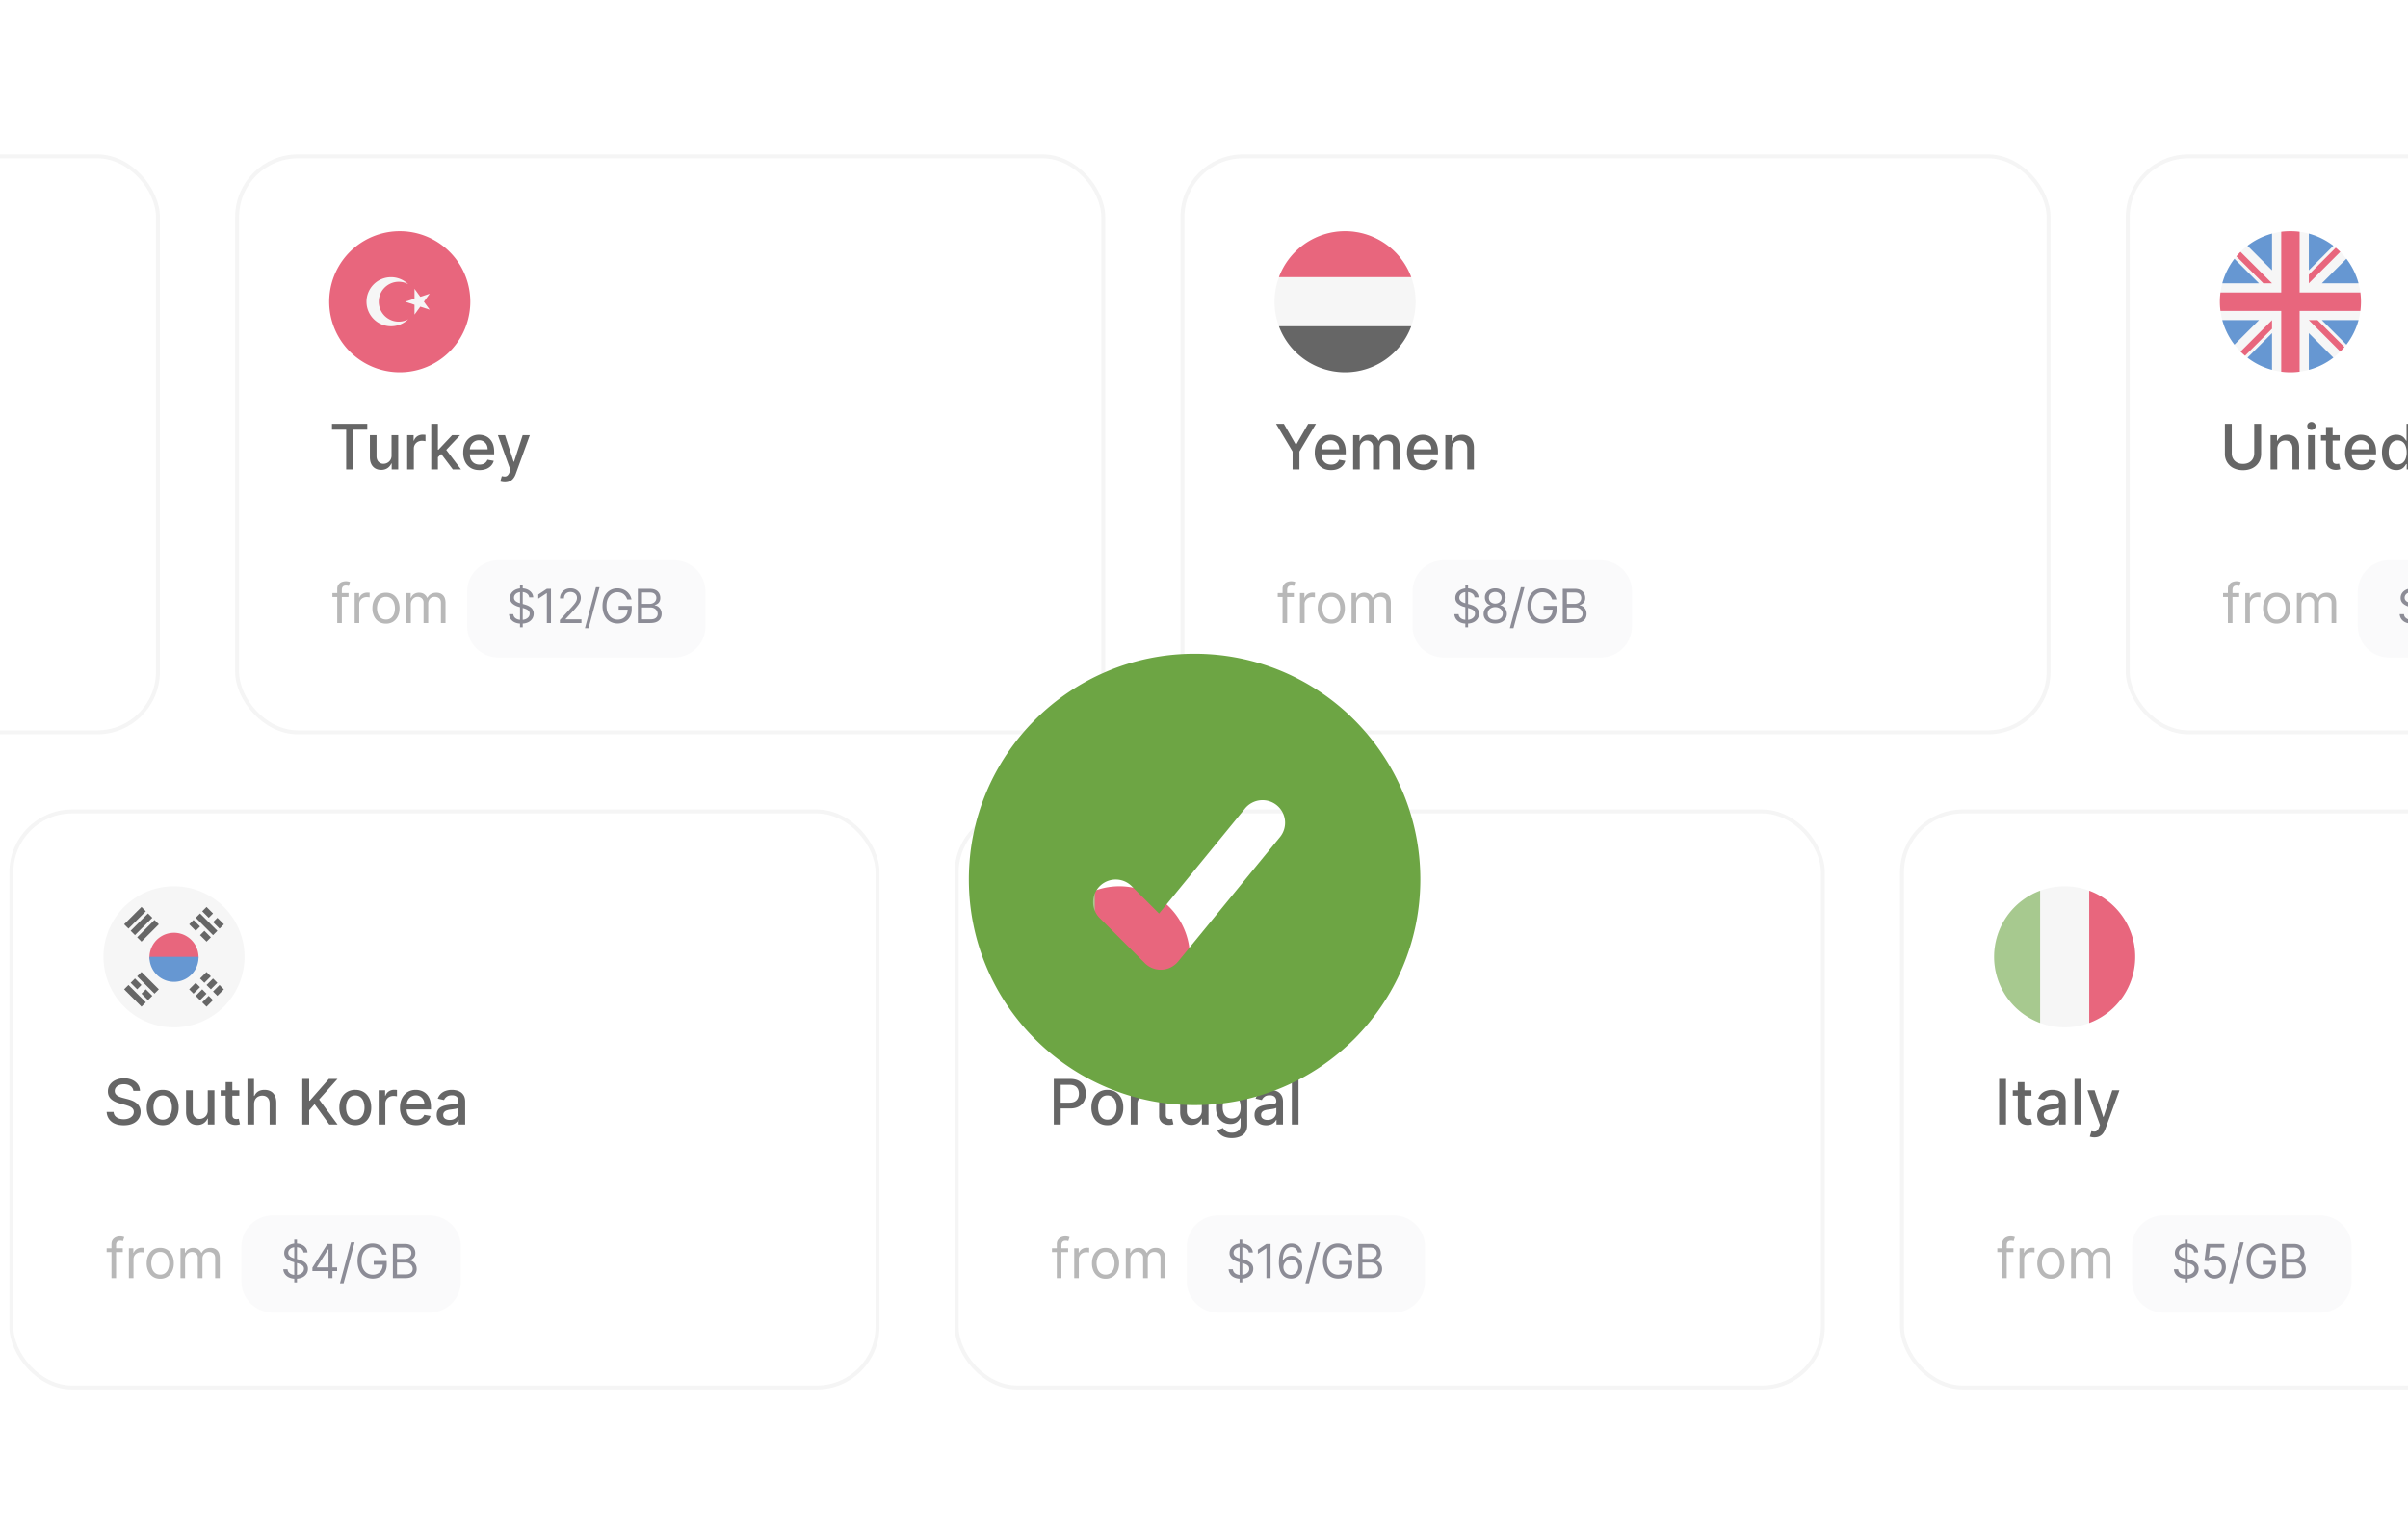 <svg xmlns="http://www.w3.org/2000/svg" width="256" height="163" fill="none"><g clip-path="url(#a)"><path fill="#fff" d="M0 0h256v163H0z"/><g filter="url(#b)"><rect width="92.5" height="61.667" x="-75.5" y="16" fill="#fff" rx="6.667"/><rect width="92.083" height="61.25" x="-75.292" y="16.208" stroke="#EEE" stroke-width=".417" rx="6.458"/></g><g filter="url(#c)"><rect width="92.5" height="61.667" x="25" y="16" fill="#fff" rx="6.667"/><rect width="92.083" height="61.25" x="25.208" y="16.208" stroke="#EEE" stroke-width=".417" rx="6.458"/><g clip-path="url(#d)"><path fill="#D80027" d="M42.5 39.167a7.5 7.5 0 1 0 0-15 7.5 7.5 0 0 0 0 15z"/><path fill="#F0F0F0" d="m44.068 30.295.615.848.997-.323-.616.847.615.848-.996-.324-.617.847.001-1.048-.996-.324.996-.323.001-1.048z"/><path fill="#F0F0F0" d="M42.389 33.786a2.12 2.12 0 1 1 1.008-3.984 2.609 2.609 0 1 0 0 3.73 2.11 2.11 0 0 1-1.008.254z"/></g><path fill="#000" d="M35.294 45.281v-.63h3.752v.63h-1.513V49.5h-.729v-4.22h-1.51zm6.333 2.71v-2.127h.71V49.5h-.696v-.63h-.038a1.135 1.135 0 0 1-.402.486 1.171 1.171 0 0 1-.684.191 1.23 1.23 0 0 1-.62-.154 1.081 1.081 0 0 1-.422-.461c-.101-.204-.151-.456-.151-.756v-2.313h.707v2.228c0 .248.069.445.206.592a.7.7 0 0 0 .535.22.87.87 0 0 0 .725-.4.899.899 0 0 0 .13-.511zm1.661 1.509v-3.636h.684v.577h.038a.88.88 0 0 1 .35-.462c.17-.113.36-.17.574-.17a2.976 2.976 0 0 1 .3.017v.677a1.254 1.254 0 0 0-.151-.026 1.439 1.439 0 0 0-.218-.017.924.924 0 0 0-.447.107.792.792 0 0 0-.422.712v2.22h-.708zm3.21-1.234-.005-.864h.123l1.45-1.538h.847l-1.653 1.751h-.111l-.651.651zm-.651 1.234v-4.85h.708v4.85h-.708zm2.296 0-1.302-1.728.488-.495 1.683 2.223h-.869zm2.832.073c-.358 0-.666-.076-.925-.23a1.558 1.558 0 0 1-.597-.65 2.202 2.202 0 0 1-.208-.988c0-.372.07-.7.208-.984.14-.285.336-.506.587-.666a1.62 1.62 0 0 1 .886-.239c.205 0 .404.034.596.102.193.068.366.174.519.32a1.5 1.5 0 0 1 .362.565c.088.23.133.511.133.84v.252h-2.891v-.53h2.197c0-.187-.038-.352-.114-.495a.859.859 0 0 0-.798-.47.923.923 0 0 0-.52.148.984.984 0 0 0-.341.378 1.092 1.092 0 0 0-.119.505v.414c0 .243.043.45.128.62.087.17.208.301.362.39.155.09.336.134.543.134.134 0 .256-.02.366-.057a.761.761 0 0 0 .471-.462l.67.12c-.053.198-.15.37-.288.52a1.4 1.4 0 0 1-.519.343 1.94 1.94 0 0 1-.708.12zm2.69 1.29a1.48 1.48 0 0 1-.484-.078l.17-.58c.13.035.245.05.346.045a.414.414 0 0 0 .268-.113.875.875 0 0 0 .208-.348l.088-.242-1.33-3.683h.757l.92 2.822h.039l.92-2.822h.76l-1.498 4.121c-.07.19-.158.35-.265.48a1.03 1.03 0 0 1-.384.3c-.148.065-.32.099-.516.099z"/><path fill="#888" d="M37.054 62.651v.415h-1.715v-.415h1.715zm-1.202 3.182v-3.62c0-.183.043-.335.129-.456a.796.796 0 0 1 .333-.274 1.223 1.223 0 0 1 .727-.062c.076.02.133.037.17.054l-.14.422a2.508 2.508 0 0 0-.104-.03.629.629 0 0 0-.17-.02c-.162 0-.278.041-.35.123-.07.081-.106.2-.106.358v3.505h-.489zm1.852 0v-3.182h.472v.481h.033a.764.764 0 0 1 .315-.383.926.926 0 0 1 .514-.147 5.35 5.35 0 0 1 .257.008v.497a1.427 1.427 0 0 0-.114-.018 1.13 1.13 0 0 0-.184-.015.866.866 0 0 0-.415.097.715.715 0 0 0-.39.648v2.014h-.488zm3.331.067c-.287 0-.54-.069-.756-.206a1.393 1.393 0 0 1-.506-.573 1.942 1.942 0 0 1-.18-.862c0-.331.06-.62.18-.868.122-.247.29-.44.506-.576.217-.137.469-.205.756-.205.287 0 .539.068.754.205.217.137.385.329.505.576.122.247.183.537.183.868 0 .329-.06.616-.182.862-.12.246-.29.437-.506.574a1.377 1.377 0 0 1-.754.205zm0-.44a.839.839 0 0 0 .539-.167.988.988 0 0 0 .312-.442 1.68 1.68 0 0 0 .102-.592c0-.213-.034-.41-.102-.595a1.001 1.001 0 0 0-.312-.445.832.832 0 0 0-.539-.17.833.833 0 0 0-.538.17.997.997 0 0 0-.313.445 1.706 1.706 0 0 0-.102.595c0 .213.034.41.102.592.067.183.172.33.313.442.14.111.32.167.538.167zm2.153.373v-3.182h.472v.498h.042a.8.8 0 0 1 .32-.396.961.961 0 0 1 .533-.143c.21 0 .385.048.524.143a.937.937 0 0 1 .33.396h.033a.926.926 0 0 1 .367-.392c.163-.098.358-.147.586-.147.284 0 .517.09.698.267.18.177.271.453.271.827v2.13h-.489v-2.13c0-.235-.064-.403-.192-.504a.713.713 0 0 0-.454-.15c-.224 0-.397.067-.52.202a.725.725 0 0 0-.184.51v2.071h-.497v-2.179a.572.572 0 0 0-.176-.437.63.63 0 0 0-.454-.168.67.67 0 0 0-.357.102.765.765 0 0 0-.265.281.832.832 0 0 0-.1.413v1.988h-.488z"/><path fill="#F7F7F8" d="M49.666 62.5A3.333 3.333 0 0 1 53 59.167h18.666A3.333 3.333 0 0 1 75 62.5v3.667a3.333 3.333 0 0 1-3.334 3.333H53a3.333 3.333 0 0 1-3.334-3.333V62.5z"/><path fill="#3F3F50" d="M55.282 66.288v-4.546h.291v4.546h-.291zm.98-3.182a.558.558 0 0 0-.26-.42.995.995 0 0 0-.557-.148 1.06 1.06 0 0 0-.422.078.675.675 0 0 0-.28.215.515.515 0 0 0-.1.31.44.44 0 0 0 .069.25.615.615 0 0 0 .181.173 1.3 1.3 0 0 0 .23.112c.081.028.155.051.223.07l.37.099c.094.025.2.059.315.103.117.043.23.103.336.179a.83.83 0 0 1 .371.72.958.958 0 0 1-.155.532 1.052 1.052 0 0 1-.447.378c-.195.093-.433.14-.712.14-.26 0-.486-.042-.677-.126a1.077 1.077 0 0 1-.447-.352 1.003 1.003 0 0 1-.183-.523h.455a.57.57 0 0 0 .138.34.751.751 0 0 0 .31.2c.125.042.26.063.404.063.168 0 .319-.027.453-.081a.778.778 0 0 0 .317-.231.547.547 0 0 0 .118-.348.426.426 0 0 0-.101-.295.744.744 0 0 0-.267-.184 2.823 2.823 0 0 0-.357-.125l-.447-.128a1.667 1.667 0 0 1-.675-.35.768.768 0 0 1-.248-.594c0-.204.055-.381.165-.533.11-.153.26-.27.447-.355.188-.085.398-.128.63-.128.235 0 .443.042.625.126.183.083.327.197.434.341a.85.85 0 0 1 .17.492h-.426zm2.314-.91v3.637h-.44v-3.175h-.021l-.888.59v-.447l.909-.604h.44zm.946 3.637v-.32l1.2-1.313a8.32 8.32 0 0 0 .348-.402c.092-.114.159-.222.203-.323a.782.782 0 0 0 .067-.32.59.59 0 0 0-.34-.548.806.806 0 0 0-.356-.076.74.74 0 0 0-.365.087.599.599 0 0 0-.24.24.751.751 0 0 0-.084.362h-.419a1.024 1.024 0 0 1 .549-.938c.17-.09.362-.135.573-.135.214 0 .402.045.567.135.164.09.294.211.387.364.093.153.14.323.14.51 0 .133-.024.264-.073.392-.047.127-.13.268-.248.424-.117.155-.28.345-.488.569l-.817.873v.029h1.69v.39h-2.294zm4.22-3.807L62.57 66.38h-.383l1.172-4.354h.383zm2.94 1.307a1.31 1.31 0 0 0-.155-.321.992.992 0 0 0-.52-.4 1.175 1.175 0 0 0-.363-.053c-.215 0-.41.056-.587.167a1.153 1.153 0 0 0-.421.492c-.104.216-.156.482-.156.797 0 .315.052.58.158.797.105.217.248.38.428.492.18.111.382.167.607.167.208 0 .392-.044.55-.133a.945.945 0 0 0 .373-.38c.09-.165.135-.358.135-.58l.135.028h-1.094v-.39h1.385v.39c0 .3-.064.56-.191.78a1.325 1.325 0 0 1-.526.516c-.223.12-.478.181-.767.181a1.58 1.58 0 0 1-.849-.227 1.531 1.531 0 0 1-.568-.647c-.135-.279-.202-.61-.202-.994 0-.288.038-.546.115-.776.078-.23.188-.427.33-.59.142-.162.31-.286.505-.372.194-.087.407-.13.64-.13.192 0 .371.03.537.087a1.44 1.44 0 0 1 .774.618c.087.145.148.305.181.481h-.455zm1.13 2.5v-3.636h1.27c.254 0 .463.044.628.131a.862.862 0 0 1 .367.35.99.99 0 0 1 .12.485.8.8 0 0 1-.083.387.647.647 0 0 1-.216.241.985.985 0 0 1-.29.132v.035a.712.712 0 0 1 .336.117.853.853 0 0 1 .282.306.966.966 0 0 1 .114.486.977.977 0 0 1-.124.492.859.859 0 0 1-.393.346c-.179.086-.411.128-.698.128h-1.314zm.44-.39h.873c.288 0 .492-.056.613-.167a.535.535 0 0 0 .183-.409.65.65 0 0 0-.094-.34.68.68 0 0 0-.268-.253.84.84 0 0 0-.412-.096h-.895v1.265zm0-1.648h.817a.806.806 0 0 0 .358-.078.628.628 0 0 0 .256-.22.583.583 0 0 0 .096-.334.554.554 0 0 0-.167-.407c-.111-.112-.288-.169-.53-.169h-.83v1.208z"/></g><g filter="url(#e)"><rect width="92.5" height="61.667" x="125.5" y="16" fill="#fff" rx="6.667"/><rect width="92.083" height="61.25" x="125.708" y="16.208" stroke="#EEE" stroke-width=".417" rx="6.458"/><g clip-path="url(#f)"><path fill="#F0F0F0" d="M143 39.167a7.5 7.5 0 1 0 0-15 7.5 7.5 0 0 0 0 15z"/><path fill="#000" d="M143 39.167a7.501 7.501 0 0 0 7.033-4.892h-14.067A7.503 7.503 0 0 0 143 39.167z"/><path fill="#D80027" d="M143 24.167a7.503 7.503 0 0 0-7.034 4.89h14.067a7.501 7.501 0 0 0-7.033-4.89z"/></g><path fill="#000" d="M135.659 44.651h.831l1.266 2.204h.052l1.267-2.204h.831l-1.759 2.945V49.5h-.729v-1.904l-1.759-2.945zm5.849 4.922c-.358 0-.667-.076-.926-.23a1.555 1.555 0 0 1-.596-.65 2.2 2.2 0 0 1-.209-.988c0-.372.07-.7.209-.984.14-.285.336-.506.587-.666.252-.16.547-.239.885-.239.205 0 .404.034.597.102a1.439 1.439 0 0 1 .88.885c.089.23.133.511.133.84v.252h-2.891v-.53h2.197c0-.187-.037-.352-.113-.495a.864.864 0 0 0-.798-.47.923.923 0 0 0-.521.148.988.988 0 0 0-.341.378 1.092 1.092 0 0 0-.118.505v.414c0 .243.042.45.128.62.086.17.207.301.362.39.155.09.335.134.542.134.134 0 .257-.02.367-.057a.76.76 0 0 0 .471-.462l.67.12c-.054.198-.15.37-.289.52-.137.146-.31.26-.518.343-.207.08-.443.12-.708.12zm2.345-.073v-3.636h.68v.591h.045c.076-.2.2-.356.372-.468.172-.114.378-.17.617-.17.244 0 .447.056.611.17.166.113.288.27.367.468h.038a1.03 1.03 0 0 1 .414-.464c.19-.116.415-.175.677-.175.33 0 .599.103.808.31.21.207.315.519.315.935V49.5h-.708v-2.372c0-.246-.067-.425-.201-.535a.735.735 0 0 0-.481-.166c-.23 0-.41.071-.537.213a.774.774 0 0 0-.192.542V49.5h-.706v-2.417a.634.634 0 0 0-.184-.476.66.66 0 0 0-.481-.18.69.69 0 0 0-.372.106.786.786 0 0 0-.272.292.89.89 0 0 0-.102.433V49.5h-.708zm7.46.073c-.359 0-.667-.076-.926-.23a1.563 1.563 0 0 1-.597-.65 2.2 2.2 0 0 1-.208-.988c0-.372.069-.7.208-.984.141-.285.337-.506.587-.666a1.62 1.62 0 0 1 .886-.239c.205 0 .404.034.596.102a1.434 1.434 0 0 1 .881.885c.089.23.133.511.133.84v.252h-2.891v-.53h2.197c0-.187-.038-.352-.114-.495a.854.854 0 0 0-.319-.344.893.893 0 0 0-.478-.125.923.923 0 0 0-.521.147.98.98 0 0 0-.341.378 1.092 1.092 0 0 0-.118.505v.414c0 .243.042.45.127.62a.92.92 0 0 0 .363.39c.154.09.335.134.542.134.134 0 .256-.02.367-.057a.76.76 0 0 0 .471-.462l.67.12c-.054.198-.15.37-.289.52-.137.146-.31.26-.519.343-.206.08-.442.12-.707.12zm3.053-2.232V49.5h-.708v-3.636h.68v.591h.045a1.03 1.03 0 0 1 .393-.464c.179-.116.406-.175.679-.175.248 0 .465.052.651.156.186.103.331.256.433.46.103.203.154.455.154.755V49.5h-.708v-2.228c0-.263-.068-.47-.206-.618-.137-.15-.326-.225-.565-.225a.881.881 0 0 0-.438.107.761.761 0 0 0-.301.312c-.073.136-.109.3-.109.493z"/><path fill="#888" d="M137.554 62.651v.415h-1.715v-.415h1.715zm-1.202 3.182v-3.62a.77.77 0 0 1 .129-.456.79.79 0 0 1 .333-.274 1.222 1.222 0 0 1 .897-.008l-.141.422a2.575 2.575 0 0 0-.103-.03.634.634 0 0 0-.17-.02c-.162 0-.278.041-.35.123-.071.081-.106.2-.106.358v3.505h-.489zm1.852 0v-3.182h.472v.481h.033a.764.764 0 0 1 .315-.383.927.927 0 0 1 .514-.147 5.372 5.372 0 0 1 .257.008v.497a1.496 1.496 0 0 0-.114-.018 1.136 1.136 0 0 0-.185-.015.868.868 0 0 0-.414.097.715.715 0 0 0-.389.648v2.014h-.489zm3.331.067c-.287 0-.539-.069-.756-.206a1.392 1.392 0 0 1-.505-.573 1.93 1.93 0 0 1-.181-.862c0-.331.06-.62.181-.868.121-.247.29-.44.505-.576.217-.137.469-.205.756-.205.287 0 .539.068.754.205.217.137.385.329.506.576.121.247.182.537.182.868 0 .329-.061.616-.182.862a1.38 1.38 0 0 1-.506.574 1.376 1.376 0 0 1-.754.205zm0-.44a.84.84 0 0 0 .539-.167.982.982 0 0 0 .312-.442 1.68 1.68 0 0 0 .102-.592c0-.213-.034-.41-.102-.595a.995.995 0 0 0-.312-.445.834.834 0 0 0-.539-.17.834.834 0 0 0-.539.17c-.14.113-.245.262-.312.445a1.699 1.699 0 0 0-.102.595c0 .213.034.41.102.592a.99.99 0 0 0 .312.442.84.84 0 0 0 .539.167zm2.153.373v-3.182h.472v.498h.042a.797.797 0 0 1 .321-.396.96.96 0 0 1 .532-.143c.21 0 .385.048.524.143a.936.936 0 0 1 .33.396h.033a.924.924 0 0 1 .367-.392c.162-.098.358-.147.586-.147.284 0 .517.09.698.267.181.177.271.453.271.827v2.13h-.489v-2.13c0-.235-.064-.403-.192-.504a.715.715 0 0 0-.454-.15c-.224 0-.397.067-.52.202a.724.724 0 0 0-.184.51v2.071h-.497v-2.179a.57.57 0 0 0-.177-.437.628.628 0 0 0-.453-.168.668.668 0 0 0-.356.102.763.763 0 0 0-.266.281.835.835 0 0 0-.099.413v1.988h-.489z"/><path fill="#F7F7F8" d="M150.167 62.5a3.333 3.333 0 0 1 3.333-3.333h16.666A3.334 3.334 0 0 1 173.5 62.5v3.667a3.334 3.334 0 0 1-3.333 3.333H153.5a3.333 3.333 0 0 1-3.333-3.333V62.5z"/><path fill="#3F3F50" d="M155.782 66.288v-4.546h.291v4.546h-.291zm.98-3.182a.558.558 0 0 0-.259-.42.998.998 0 0 0-.558-.148c-.161 0-.302.026-.422.078a.677.677 0 0 0-.281.215.516.516 0 0 0-.099.31.44.44 0 0 0 .069.25.615.615 0 0 0 .181.173c.073.045.15.082.231.112.08.028.154.051.222.07l.369.099c.095.025.2.059.316.103.117.043.229.103.336.179a.828.828 0 0 1 .371.72.958.958 0 0 1-.155.532 1.048 1.048 0 0 1-.447.378c-.195.093-.433.14-.712.14-.26 0-.486-.042-.677-.126a1.079 1.079 0 0 1-.447-.352.999.999 0 0 1-.183-.523h.455c.011.137.058.25.138.34a.755.755 0 0 0 .309.2c.126.042.261.063.405.063.168 0 .319-.027.453-.081a.79.79 0 0 0 .318-.231.547.547 0 0 0 .117-.348.424.424 0 0 0-.102-.295.738.738 0 0 0-.266-.184 2.808 2.808 0 0 0-.357-.125l-.447-.128a1.67 1.67 0 0 1-.675-.35.767.767 0 0 1-.248-.594c0-.204.055-.381.165-.533.111-.153.26-.27.447-.355a1.51 1.51 0 0 1 .63-.128c.235 0 .443.042.625.126.183.083.327.197.434.341a.855.855 0 0 1 .17.492h-.426zm2.201 2.777a1.52 1.52 0 0 1-.647-.13 1.07 1.07 0 0 1-.435-.36.908.908 0 0 1-.154-.526.977.977 0 0 1 .09-.426.93.93 0 0 1 .253-.328.766.766 0 0 1 .36-.169v-.021a.7.7 0 0 1-.415-.293.89.89 0 0 1-.153-.517.877.877 0 0 1 .14-.495.99.99 0 0 1 .391-.345c.167-.084.357-.126.57-.126.21 0 .399.042.564.126a.99.99 0 0 1 .391.345c.096.145.144.31.146.495a.908.908 0 0 1-.158.517.701.701 0 0 1-.411.293v.021c.132.024.25.08.355.169a.992.992 0 0 1 .348.754.92.92 0 0 1-.159.526 1.057 1.057 0 0 1-.435.36 1.5 1.5 0 0 1-.641.13zm0-.39c.164 0 .306-.027.426-.08a.636.636 0 0 0 .277-.226.607.607 0 0 0 .099-.341.651.651 0 0 0-.106-.364.722.722 0 0 0-.286-.248.898.898 0 0 0-.41-.091.926.926 0 0 0-.416.09.722.722 0 0 0-.286.249.648.648 0 0 0-.101.364c-.001.13.03.244.094.34a.631.631 0 0 0 .279.226c.121.054.264.08.43.08zm0-1.726c.13 0 .245-.027.346-.079a.594.594 0 0 0 .24-.218.62.62 0 0 0 .088-.328.603.603 0 0 0-.087-.322.558.558 0 0 0-.236-.213.767.767 0 0 0-.351-.076.79.79 0 0 0-.357.076.546.546 0 0 0-.236.213.592.592 0 0 0-.082.322.617.617 0 0 0 .083.328.594.594 0 0 0 .24.218.764.764 0 0 0 .352.078zm3.109-1.74L160.9 66.38h-.384l1.172-4.354h.384zm2.939 1.306a1.279 1.279 0 0 0-.155-.321.97.97 0 0 0-.52-.4 1.175 1.175 0 0 0-.362-.053c-.215 0-.411.056-.588.167a1.163 1.163 0 0 0-.421.492c-.104.216-.156.482-.156.797 0 .315.053.58.158.797.106.217.248.38.428.492.18.111.382.167.607.167.209 0 .392-.044.551-.133a.946.946 0 0 0 .373-.38c.09-.165.135-.358.135-.58l.135.028h-1.094v-.39h1.385v.39c0 .3-.064.56-.192.78a1.327 1.327 0 0 1-.526.516c-.222.12-.478.181-.767.181-.322 0-.604-.076-.848-.227a1.537 1.537 0 0 1-.569-.647 2.279 2.279 0 0 1-.202-.994c0-.288.039-.546.115-.776.079-.23.189-.427.331-.59.142-.162.31-.286.504-.372a1.55 1.55 0 0 1 .641-.13c.192 0 .37.03.536.087a1.438 1.438 0 0 1 .774.618c.088.145.148.305.181.481h-.454zm1.13 2.5v-3.636h1.271c.254 0 .462.044.627.131a.864.864 0 0 1 .368.35.99.99 0 0 1 .12.485.809.809 0 0 1-.083.387.654.654 0 0 1-.217.241.987.987 0 0 1-.289.132v.035a.71.71 0 0 1 .335.117.85.85 0 0 1 .283.306.975.975 0 0 1 .113.486.975.975 0 0 1-.124.492.862.862 0 0 1-.392.346c-.179.086-.412.128-.698.128h-1.314zm.44-.39h.874c.287 0 .492-.056.612-.167a.535.535 0 0 0 .183-.409.646.646 0 0 0-.094-.34.682.682 0 0 0-.268-.253.84.84 0 0 0-.412-.096h-.895v1.265zm0-1.648h.817a.807.807 0 0 0 .359-.078.625.625 0 0 0 .255-.22.582.582 0 0 0 .096-.334.55.55 0 0 0-.167-.407c-.111-.112-.287-.169-.529-.169h-.831v1.208z"/></g><g filter="url(#g)"><rect width="92.5" height="61.667" x="226" y="16" fill="#fff" rx="6.667"/><rect width="92.083" height="61.25" x="226.208" y="16.208" stroke="#EEE" stroke-width=".417" rx="6.458"/><g clip-path="url(#h)"><path fill="#F0F0F0" d="M243.5 39.167a7.5 7.5 0 1 0 0-15 7.5 7.5 0 0 0 0 15z"/><path fill="#0052B4" d="M237.55 27.1a7.48 7.48 0 0 0-1.292 2.61h3.902l-2.61-2.61zm13.191 2.61a7.446 7.446 0 0 0-1.292-2.61l-2.609 2.61h3.901zm-14.483 3.913a7.48 7.48 0 0 0 1.292 2.61l2.61-2.61h-3.902zm11.808-7.906a7.471 7.471 0 0 0-2.609-1.292v3.902l2.609-2.61zm-9.132 11.899a7.477 7.477 0 0 0 2.61 1.292v-3.901l-2.61 2.61zm2.61-13.191a7.477 7.477 0 0 0-2.61 1.292l2.61 2.61v-3.902zm3.913 14.483a7.473 7.473 0 0 0 2.609-1.292l-2.609-2.61v3.902zm1.383-5.285 2.609 2.61a7.446 7.446 0 0 0 1.292-2.61h-3.901z"/><path fill="#D80027" d="M250.937 30.688h-6.459V24.23a7.56 7.56 0 0 0-1.956 0v6.458h-6.459a7.702 7.702 0 0 0 0 1.957h6.459v6.458a7.56 7.56 0 0 0 1.956 0v-6.458h6.459a7.7 7.7 0 0 0 0-1.957z"/><path fill="#D80027" d="m245.457 33.623 3.346 3.347c.154-.154.301-.315.441-.481l-2.865-2.866h-.922zm-3.913 0-3.347 3.347c.154.154.315.3.481.44l2.866-2.865v-.922zm-.001-3.913-3.346-3.347a7.442 7.442 0 0 0-.441.482l2.865 2.865h.922zm3.914 0 3.346-3.347a7.488 7.488 0 0 0-.481-.44l-2.865 2.865v.922z"/></g><path fill="#000" d="M239.651 44.651h.733v3.19c0 .339-.079.64-.239.901-.159.26-.383.466-.672.616a2.194 2.194 0 0 1-1.016.222 2.19 2.19 0 0 1-1.013-.222 1.666 1.666 0 0 1-.672-.616 1.695 1.695 0 0 1-.239-.902v-3.189h.731v3.13c0 .22.048.414.145.585.097.17.236.304.414.402.178.097.39.145.634.145.247 0 .459-.048.637-.145.18-.098.317-.232.412-.402a1.17 1.17 0 0 0 .145-.585v-3.13zm2.448 2.69V49.5h-.708v-3.636h.68v.591h.045a1.03 1.03 0 0 1 .393-.464c.18-.116.406-.175.679-.175.248 0 .465.052.651.156.186.103.331.256.433.46.103.203.154.455.154.755V49.5h-.708v-2.228c0-.263-.068-.47-.206-.618-.137-.15-.325-.225-.565-.225a.881.881 0 0 0-.438.107.761.761 0 0 0-.301.312c-.073.136-.109.3-.109.493zm3.277 2.159v-3.636h.707V49.5h-.707zm.357-4.198a.449.449 0 0 1-.317-.123.4.4 0 0 1-.13-.298c0-.117.043-.216.13-.298a.444.444 0 0 1 .317-.126c.123 0 .228.042.315.126a.399.399 0 0 1 0 .597.442.442 0 0 1-.315.122zm3 .562v.568h-1.986v-.569h1.986zm-1.453-.872h.707v3.44c0 .137.021.24.062.31a.32.32 0 0 0 .159.14.633.633 0 0 0 .215.035.829.829 0 0 0 .149-.011l.1-.02.127.585a1.376 1.376 0 0 1-.459.076c-.186.003-.36-.03-.521-.1a.889.889 0 0 1-.39-.321.942.942 0 0 1-.149-.547v-3.587zm3.764 4.581c-.358 0-.666-.076-.925-.23a1.557 1.557 0 0 1-.597-.65 2.2 2.2 0 0 1-.208-.988c0-.372.069-.7.208-.984a1.62 1.62 0 0 1 .587-.666 1.62 1.62 0 0 1 .886-.239c.205 0 .404.034.596.102a1.434 1.434 0 0 1 .881.885c.088.23.133.511.133.84v.252h-2.891v-.53h2.197c0-.187-.038-.352-.114-.495a.861.861 0 0 0-.798-.47.922.922 0 0 0-.52.148.98.98 0 0 0-.341.378 1.093 1.093 0 0 0-.119.505v.414c0 .243.043.45.128.62.087.17.208.301.362.39.155.09.336.134.542.134.135 0 .257-.02.367-.057a.772.772 0 0 0 .472-.462l.67.12c-.054.198-.15.37-.289.52-.138.146-.31.26-.519.343a1.95 1.95 0 0 1-.708.12zm3.707-.002c-.293 0-.555-.075-.786-.225a1.533 1.533 0 0 1-.54-.646c-.129-.281-.194-.618-.194-1.011 0-.393.066-.73.197-1.009a1.5 1.5 0 0 1 .544-.641c.231-.149.492-.223.784-.223.226 0 .407.038.544.114a.963.963 0 0 1 .322.26c.078.1.138.187.18.263h.043v-1.802h.708V49.5h-.691v-.566h-.06a1.852 1.852 0 0 1-.184.265c-.079.1-.188.187-.327.26a1.144 1.144 0 0 1-.54.112zm.156-.604a.828.828 0 0 0 .517-.16.999.999 0 0 0 .322-.453 1.87 1.87 0 0 0 .111-.672 1.86 1.86 0 0 0-.109-.663.974.974 0 0 0-.32-.443.84.84 0 0 0-.521-.159.84.84 0 0 0-.532.166c-.142.11-.25.261-.322.452a1.845 1.845 0 0 0-.107.647c0 .243.037.461.109.655.073.195.18.348.322.462a.837.837 0 0 0 .53.168zm4.477.533v-4.85h.732v2.316h.059l2.034-2.316h.92l-1.955 2.183 1.963 2.666h-.881l-1.567-2.166-.573.658V49.5h-.732zm4.598 0v-3.636h.708V49.5h-.708zm.358-4.198a.449.449 0 0 1-.317-.123.4.4 0 0 1-.131-.298c0-.117.044-.216.131-.298a.444.444 0 0 1 .317-.126c.123 0 .228.042.315.126a.393.393 0 0 1 .132.298.398.398 0 0 1-.132.298.442.442 0 0 1-.315.123zm2.01 2.039V49.5h-.707v-3.636h.679v.591h.045c.084-.192.215-.347.393-.464.18-.116.406-.175.679-.175.248 0 .465.052.651.156.187.103.331.256.434.46.102.203.154.455.154.755V49.5h-.708v-2.228c0-.263-.069-.47-.206-.618-.138-.15-.326-.225-.566-.225a.887.887 0 0 0-.438.107.767.767 0 0 0-.301.312 1.04 1.04 0 0 0-.109.493zm4.802 3.598c-.289 0-.538-.038-.746-.113a1.443 1.443 0 0 1-.507-.301 1.25 1.25 0 0 1-.293-.41l.608-.25c.043.069.099.142.17.22a.893.893 0 0 0 .294.2c.125.056.285.084.481.084.268 0 .49-.066.665-.197.175-.13.263-.336.263-.62v-.715h-.045a1.607 1.607 0 0 1-.185.258 1 1 0 0 1-.327.246c-.139.07-.319.104-.542.104-.287 0-.546-.067-.776-.2a1.427 1.427 0 0 1-.545-.6c-.132-.265-.199-.59-.199-.978 0-.386.066-.718.197-.994.132-.276.314-.488.544-.634.231-.149.492-.223.784-.223.226 0 .408.038.547.114a.992.992 0 0 1 .324.26c.079.1.14.187.182.263h.052v-.59h.694v3.717c0 .313-.072.57-.218.77-.145.2-.341.349-.589.445a2.273 2.273 0 0 1-.833.144zm-.008-2.08a.905.905 0 0 0 .517-.143.88.88 0 0 0 .321-.412c.075-.18.112-.395.112-.646 0-.245-.037-.46-.109-.646a.96.96 0 0 0-.32-.436.84.84 0 0 0-.521-.159.84.84 0 0 0-.532.166.995.995 0 0 0-.322.445 1.77 1.77 0 0 0-.107.63c0 .238.037.447.109.627.073.18.18.32.322.422a.9.9 0 0 0 .53.151zm3.959.712c-.294 0-.556-.075-.786-.225a1.533 1.533 0 0 1-.54-.646c-.129-.281-.194-.618-.194-1.011 0-.393.065-.73.196-1.009a1.51 1.51 0 0 1 .545-.641c.23-.149.491-.223.783-.223.226 0 .408.038.545.114a.973.973 0 0 1 .322.26c.077.1.137.187.18.263h.042v-1.802h.708V49.5h-.691v-.566h-.059a1.869 1.869 0 0 1-.185.265 1.01 1.01 0 0 1-.326.26 1.144 1.144 0 0 1-.54.112zm.156-.604a.823.823 0 0 0 .516-.16.999.999 0 0 0 .322-.453 1.87 1.87 0 0 0 .111-.672c0-.253-.036-.474-.109-.663a.972.972 0 0 0-.319-.443.843.843 0 0 0-.521-.159.842.842 0 0 0-.533.166c-.142.11-.249.261-.322.452a1.845 1.845 0 0 0-.106.647c0 .243.036.461.109.655.072.195.18.348.322.462.143.112.32.168.53.168zm4.187.606a1.67 1.67 0 0 1-.892-.234 1.578 1.578 0 0 1-.592-.656c-.14-.28-.211-.61-.211-.985 0-.377.071-.707.211-.99.14-.282.338-.501.592-.657a1.66 1.66 0 0 1 .892-.235c.341 0 .639.078.893.234.254.157.451.376.592.659.14.282.21.612.21.99 0 .375-.07.703-.21.984-.141.281-.338.5-.592.656a1.671 1.671 0 0 1-.893.234zm.003-.594a.848.848 0 0 0 .549-.175c.145-.117.253-.272.322-.467.071-.194.106-.408.106-.641 0-.232-.035-.445-.106-.64a1.04 1.04 0 0 0-.322-.47.84.84 0 0 0-.549-.178.854.854 0 0 0-.554.178 1.06 1.06 0 0 0-.325.47 1.896 1.896 0 0 0-.104.64c0 .233.035.447.104.642.071.194.18.35.325.466a.862.862 0 0 0 .554.175zm2.483.52v-3.636h.679v.592h.045c.076-.2.2-.356.372-.468.172-.114.378-.17.618-.17.243 0 .446.056.61.17.166.113.288.27.367.468h.038c.087-.194.225-.348.415-.464a1.27 1.27 0 0 1 .677-.175c.329 0 .599.103.807.31.21.207.315.519.315.935V49.5h-.708v-2.372c0-.246-.067-.425-.201-.535a.733.733 0 0 0-.481-.166c-.23 0-.409.071-.537.213a.774.774 0 0 0-.192.542V49.5h-.706v-2.417a.634.634 0 0 0-.184-.476.66.66 0 0 0-.481-.18.69.69 0 0 0-.372.106.786.786 0 0 0-.272.292.89.89 0 0 0-.102.433V49.5h-.707z"/><path fill="#888" d="M238.054 62.651v.415h-1.715v-.415h1.715zm-1.202 3.182v-3.62a.77.77 0 0 1 .129-.456.79.79 0 0 1 .333-.274 1.222 1.222 0 0 1 .897-.008l-.141.422a2.575 2.575 0 0 0-.103-.03.634.634 0 0 0-.17-.02c-.162 0-.278.041-.35.123-.071.081-.106.2-.106.358v3.505h-.489zm1.852 0v-3.182h.472v.481h.033a.764.764 0 0 1 .315-.383.927.927 0 0 1 .514-.147 5.372 5.372 0 0 1 .257.008v.497a1.496 1.496 0 0 0-.114-.018 1.136 1.136 0 0 0-.185-.015.868.868 0 0 0-.414.097.715.715 0 0 0-.389.648v2.014h-.489zm3.331.067c-.287 0-.539-.069-.756-.206a1.392 1.392 0 0 1-.505-.573 1.93 1.93 0 0 1-.181-.862c0-.331.06-.62.181-.868.121-.247.29-.44.505-.576.217-.137.469-.205.756-.205.287 0 .539.068.754.205.217.137.385.329.506.576.121.247.182.537.182.868 0 .329-.061.616-.182.862a1.38 1.38 0 0 1-.506.574 1.376 1.376 0 0 1-.754.205zm0-.44a.84.84 0 0 0 .539-.167.982.982 0 0 0 .312-.442 1.68 1.68 0 0 0 .102-.592c0-.213-.034-.41-.102-.595a.995.995 0 0 0-.312-.445.834.834 0 0 0-.539-.17.834.834 0 0 0-.539.17c-.14.113-.245.262-.312.445a1.699 1.699 0 0 0-.102.595c0 .213.034.41.102.592a.99.99 0 0 0 .312.442.84.84 0 0 0 .539.167zm2.153.373v-3.182h.472v.498h.042a.797.797 0 0 1 .321-.396.96.96 0 0 1 .532-.143c.21 0 .385.048.524.143a.936.936 0 0 1 .33.396h.033a.924.924 0 0 1 .367-.392c.162-.098.358-.147.586-.147.284 0 .517.09.698.267.181.177.271.453.271.827v2.13h-.489v-2.13c0-.235-.064-.403-.192-.504a.715.715 0 0 0-.454-.15c-.224 0-.397.067-.52.202a.724.724 0 0 0-.184.51v2.071h-.497v-2.179a.57.57 0 0 0-.177-.437.628.628 0 0 0-.453-.168.668.668 0 0 0-.356.102.763.763 0 0 0-.266.281.835.835 0 0 0-.099.413v1.988h-.489z"/><path fill="#F7F7F8" d="M250.667 62.5A3.333 3.333 0 0 1 254 59.167h16.666A3.334 3.334 0 0 1 274 62.5v3.667a3.334 3.334 0 0 1-3.333 3.333H254a3.333 3.333 0 0 1-3.333-3.333V62.5z"/><path fill="#3F3F50" d="M256.282 66.288v-4.546h.291v4.546h-.291zm.98-3.182a.558.558 0 0 0-.259-.42.998.998 0 0 0-.558-.148c-.161 0-.302.026-.422.078a.677.677 0 0 0-.281.215.516.516 0 0 0-.099.31.44.44 0 0 0 .069.25.615.615 0 0 0 .181.173c.073.045.15.082.231.112.08.028.154.051.222.07l.369.099c.095.025.2.059.316.103.117.043.229.103.336.179a.828.828 0 0 1 .371.72.958.958 0 0 1-.155.532 1.048 1.048 0 0 1-.447.378c-.195.093-.433.14-.712.14-.26 0-.486-.042-.677-.126a1.079 1.079 0 0 1-.447-.352.999.999 0 0 1-.183-.523h.455c.011.137.058.25.138.34a.755.755 0 0 0 .309.2c.126.042.261.063.405.063.168 0 .319-.027.453-.081a.79.79 0 0 0 .318-.231.547.547 0 0 0 .117-.348.424.424 0 0 0-.102-.295.738.738 0 0 0-.266-.184 2.808 2.808 0 0 0-.357-.125l-.447-.128a1.67 1.67 0 0 1-.675-.35.767.767 0 0 1-.248-.594c0-.204.055-.381.165-.533.111-.153.26-.27.447-.355a1.51 1.51 0 0 1 .63-.128c.235 0 .443.042.625.126.183.083.327.197.434.341a.855.855 0 0 1 .17.492h-.426zm2.243 2.777a1.358 1.358 0 0 1-.447-.085 1.08 1.08 0 0 1-.409-.276 1.42 1.42 0 0 1-.296-.527 2.661 2.661 0 0 1-.112-.838c0-.322.03-.607.091-.856.06-.25.148-.46.262-.63.115-.172.254-.302.416-.39.163-.09.347-.134.552-.134.204 0 .385.041.543.123.16.08.29.193.391.337.101.145.166.31.195.499h-.433a.8.8 0 0 0-.234-.407.652.652 0 0 0-.462-.161.759.759 0 0 0-.666.367c-.161.245-.242.59-.243 1.032h.028a1.069 1.069 0 0 1 .895-.483c.209 0 .399.052.572.156.173.103.311.246.416.428.104.181.156.389.156.623 0 .225-.051.431-.151.618a1.15 1.15 0 0 1-.425.444 1.193 1.193 0 0 1-.639.16zm0-.39a.741.741 0 0 0 .402-.112.845.845 0 0 0 .387-.72.834.834 0 0 0-.377-.706.727.727 0 0 0-.398-.11.738.738 0 0 0-.314.067.805.805 0 0 0-.255.181.87.87 0 0 0-.171.265.847.847 0 0 0 .039.716.831.831 0 0 0 .281.303.732.732 0 0 0 .406.115zm3.106-3.467-1.172 4.354h-.384l1.172-4.354h.384zm2.939 1.307a1.279 1.279 0 0 0-.155-.321.97.97 0 0 0-.52-.4 1.175 1.175 0 0 0-.362-.053c-.215 0-.411.056-.588.167a1.154 1.154 0 0 0-.42.492c-.105.216-.157.482-.157.797 0 .315.053.58.158.797.106.217.248.38.428.492.18.111.383.167.607.167.209 0 .392-.044.551-.133a.946.946 0 0 0 .373-.38c.09-.165.135-.358.135-.58l.135.028h-1.094v-.39h1.385v.39c0 .3-.064.56-.192.78a1.327 1.327 0 0 1-.526.516c-.222.12-.478.181-.767.181-.322 0-.604-.076-.848-.227a1.528 1.528 0 0 1-.568-.647 2.264 2.264 0 0 1-.203-.994c0-.288.039-.546.116-.776.078-.23.188-.427.33-.59.142-.162.31-.286.504-.372a1.55 1.55 0 0 1 .641-.13c.192 0 .371.03.536.087a1.438 1.438 0 0 1 .774.618c.088.145.148.305.182.481h-.455zm1.13 2.5v-3.636h1.271c.254 0 .463.044.627.131a.864.864 0 0 1 .368.35.99.99 0 0 1 .12.485.797.797 0 0 1-.083.387.654.654 0 0 1-.217.241.976.976 0 0 1-.289.132v.035a.71.71 0 0 1 .335.117.85.85 0 0 1 .283.306.964.964 0 0 1 .113.486.975.975 0 0 1-.124.492.862.862 0 0 1-.392.346c-.179.086-.412.128-.698.128h-1.314zm.44-.39h.874c.288 0 .492-.056.612-.167a.535.535 0 0 0 .183-.409.676.676 0 0 0-.362-.593.84.84 0 0 0-.412-.096h-.895v1.265zm0-1.648h.817a.807.807 0 0 0 .359-.078.625.625 0 0 0 .255-.22.582.582 0 0 0 .096-.334.55.55 0 0 0-.167-.407c-.111-.112-.287-.169-.529-.169h-.831v1.208z"/></g><g filter="url(#i)"><rect width="92.5" height="61.667" x="1" y="85.667" fill="#fff" rx="6.667"/><rect width="92.083" height="61.25" x="1.208" y="85.875" stroke="#EEE" stroke-width=".417" rx="6.458"/><g clip-path="url(#j)"><path fill="#F0F0F0" d="M18.5 108.833a7.5 7.5 0 1 0 0-15 7.5 7.5 0 1 0 0 15z"/><path fill="#D80027" d="M21.109 101.333c0 .652-1.168 2.283-2.609 2.283-1.44 0-2.608-1.631-2.608-2.283a2.609 2.609 0 0 1 5.217 0z"/><path fill="#0052B4" d="M21.109 101.333a2.609 2.609 0 1 1-5.217 0"/><path fill="#000" d="m21.265 103.639.692-.691.46.461-.69.691-.462-.461zm-1.153 1.153.691-.692.462.461-.692.692-.461-.461zm2.536.23.692-.691.46.461-.691.692-.461-.462zm-1.153 1.153.692-.691.46.461-.69.692-.462-.462zm.461-1.844.692-.692.461.461-.691.692-.462-.461zm-1.152 1.153.691-.692.461.461-.691.692-.461-.461zm1.847-6.455-1.844-1.845.461-.46 1.845 1.844-.462.46zm-1.844-.461-.692-.692.461-.46.692.69-.461.462zm1.153 1.152-.692-.69.46-.462.692.692-.46.46zm.23-2.536-.692-.691.461-.461.692.691-.461.461zm1.153 1.153-.691-.691.46-.461.692.691-.46.461zm-9.684 5.993 1.844 1.844-.461.461-1.844-1.844.46-.461zm1.844.46.692.692-.462.461-.691-.692.46-.461zm-1.153-1.152.692.691-.461.462-.692-.692.461-.461zm.692-.692 1.844 1.844-.46.461-1.845-1.844.461-.461zm.461-6.455-1.844 1.844-.462-.46 1.845-1.845.46.461zm.691.692-1.844 1.844-.461-.461 1.844-1.844.461.46zm.693.692-1.845 1.844-.46-.46 1.844-1.845.46.46z"/></g><path fill="#000" d="M14.177 115.592a.692.692 0 0 0-.312-.521c-.184-.125-.414-.187-.692-.187-.199 0-.37.032-.516.095a.787.787 0 0 0-.338.255.605.605 0 0 0-.119.367.55.55 0 0 0 .08.299.73.73 0 0 0 .216.21c.09.056.186.102.289.14.103.036.201.066.296.09l.474.123c.154.038.313.089.475.154.163.065.314.15.453.256a1.146 1.146 0 0 1 .466.954c0 .274-.071.518-.213.731a1.42 1.42 0 0 1-.613.504c-.267.124-.59.185-.969.185-.363 0-.677-.057-.942-.173a1.445 1.445 0 0 1-.623-.49 1.419 1.419 0 0 1-.248-.757h.734a.75.75 0 0 0 .17.438c.101.115.23.201.386.258.158.055.33.083.519.083.206 0 .39-.033.551-.098a.919.919 0 0 0 .384-.274.653.653 0 0 0 .14-.414.507.507 0 0 0-.124-.353.904.904 0 0 0-.329-.227 3.244 3.244 0 0 0-.466-.159l-.573-.156c-.388-.106-.696-.262-.923-.467-.226-.205-.339-.476-.339-.814 0-.279.076-.523.227-.732.152-.208.357-.37.616-.485.259-.117.55-.175.876-.175.328 0 .618.057.869.173.252.115.451.274.596.476.146.2.221.43.228.691h-.706zm3.12 3.648c-.34 0-.637-.078-.892-.234a1.585 1.585 0 0 1-.591-.656 2.175 2.175 0 0 1-.211-.985c0-.377.07-.707.21-.99a1.59 1.59 0 0 1 .592-.658c.255-.156.552-.234.893-.234.34 0 .638.078.893.234.254.157.45.376.591.658.14.283.211.613.211.99 0 .376-.07.704-.21.985a1.585 1.585 0 0 1-.593.656 1.672 1.672 0 0 1-.892.234zm.003-.594a.853.853 0 0 0 .55-.175 1.03 1.03 0 0 0 .322-.467c.07-.194.106-.408.106-.641 0-.232-.035-.445-.106-.64a1.048 1.048 0 0 0-.322-.471.843.843 0 0 0-.55-.177.856.856 0 0 0-.554.177 1.065 1.065 0 0 0-.324.471 1.88 1.88 0 0 0-.104.64c0 .233.034.447.104.641.071.194.18.35.324.467a.867.867 0 0 0 .554.175zm4.787-.987v-2.129h.71v3.637H22.1v-.63h-.038a1.133 1.133 0 0 1-.402.485 1.17 1.17 0 0 1-.685.192c-.233 0-.44-.051-.62-.154a1.078 1.078 0 0 1-.421-.462c-.101-.203-.152-.455-.152-.755v-2.313h.708v2.228c0 .248.069.445.206.592.137.147.316.22.535.22a.871.871 0 0 0 .724-.4.899.899 0 0 0 .13-.511zm3.358-2.129v.568H23.46v-.568h1.986zm-1.453-.871h.708v3.44c0 .137.02.241.061.31a.325.325 0 0 0 .159.14.653.653 0 0 0 .215.035.816.816 0 0 0 .15-.012c.042-.007.075-.014.099-.019l.128.585a1.447 1.447 0 0 1-.46.076 1.25 1.25 0 0 1-.52-.099.898.898 0 0 1-.391-.322.949.949 0 0 1-.15-.547v-3.587zm3.022 2.349v2.159h-.707v-4.849h.698v1.804h.045a1.04 1.04 0 0 1 .39-.466c.176-.115.405-.173.687-.173.25 0 .467.051.654.154.187.102.333.255.435.459.104.202.156.455.156.758v2.313h-.707v-2.228c0-.267-.07-.474-.206-.62-.138-.149-.329-.223-.573-.223a.938.938 0 0 0-.45.107.769.769 0 0 0-.31.312c-.075.136-.112.3-.112.493zm5.124 2.159v-4.849h.732v2.315h.059l2.033-2.315h.921l-1.955 2.183 1.963 2.666h-.881L33.443 117l-.573.659v1.508h-.732zm5.635.073c-.34 0-.638-.078-.892-.234a1.586 1.586 0 0 1-.592-.656 2.177 2.177 0 0 1-.21-.985c0-.377.07-.707.21-.99.14-.282.338-.501.592-.658a1.67 1.67 0 0 1 .892-.234c.341 0 .639.078.893.234.254.157.451.376.592.658.14.283.21.613.21.99 0 .376-.07.704-.21.985-.14.281-.338.499-.592.656a1.671 1.671 0 0 1-.893.234zm.003-.594c.22 0 .404-.059.549-.175a1.03 1.03 0 0 0 .322-.467c.07-.194.106-.408.106-.641 0-.232-.035-.445-.106-.64a1.049 1.049 0 0 0-.322-.471.843.843 0 0 0-.55-.177.856.856 0 0 0-.553.177 1.065 1.065 0 0 0-.325.471 1.88 1.88 0 0 0-.104.64c0 .233.035.447.104.641.071.194.18.35.325.467a.866.866 0 0 0 .554.175zm2.482.521v-3.637h.685v.578h.038a.879.879 0 0 1 .35-.462c.169-.113.36-.17.573-.17.044 0 .096.001.156.005.062.003.11.007.144.011v.677a1.663 1.663 0 0 0-.151-.026 1.451 1.451 0 0 0-.218-.016.923.923 0 0 0-.447.106.795.795 0 0 0-.422.713v2.221h-.708zm3.996.073a1.79 1.79 0 0 1-.926-.23 1.55 1.55 0 0 1-.596-.651 2.202 2.202 0 0 1-.209-.987c0-.372.07-.701.209-.985.14-.284.336-.506.587-.665.252-.159.548-.239.885-.239.206 0 .404.034.597.102.192.068.365.174.518.319.153.146.274.334.363.566.088.231.132.511.132.841v.251h-2.89v-.531h2.197c0-.186-.038-.351-.114-.495a.862.862 0 0 0-.798-.468.93.93 0 0 0-.52.146.993.993 0 0 0-.342.379 1.095 1.095 0 0 0-.118.504v.415c0 .243.043.45.128.62a.922.922 0 0 0 .362.391c.155.088.335.132.542.132.134 0 .257-.019.367-.057a.761.761 0 0 0 .471-.461l.67.121c-.053.197-.15.37-.289.518-.137.147-.31.261-.518.343a1.93 1.93 0 0 1-.708.121zm3.404.007c-.23 0-.439-.042-.625-.128a1.055 1.055 0 0 1-.443-.376 1.081 1.081 0 0 1-.16-.604c0-.205.039-.374.117-.506a.868.868 0 0 1 .32-.315c.134-.078.284-.136.45-.176.166-.039.334-.069.507-.089l.53-.062a.77.77 0 0 0 .296-.083c.061-.038.092-.099.092-.185v-.016c0-.207-.058-.367-.175-.481-.115-.113-.287-.17-.516-.17-.239 0-.426.053-.564.158a.86.86 0 0 0-.281.348l-.666-.151a1.28 1.28 0 0 1 .346-.535c.153-.137.33-.237.528-.298.199-.064.408-.095.627-.095.146 0 .3.017.462.052.164.033.317.095.46.185.143.09.26.218.352.386.092.165.137.381.137.646v2.415h-.691v-.498h-.028a.994.994 0 0 1-.206.27c-.092.089-.21.162-.353.221a1.377 1.377 0 0 1-.516.087zm.154-.568c.195 0 .363-.039.502-.116a.808.808 0 0 0 .43-.708v-.469a.357.357 0 0 1-.146.071 2.214 2.214 0 0 1-.244.055l-.268.04-.218.028a1.795 1.795 0 0 0-.376.088.64.64 0 0 0-.27.178.441.441 0 0 0-.1.303c0 .175.066.307.195.397.13.089.294.133.495.133z"/><path fill="#888" d="M13.054 132.318v.414h-1.716v-.414h1.716zm-1.202 3.182v-3.621c0-.182.043-.334.129-.456a.8.8 0 0 1 .333-.273 1.05 1.05 0 0 1 .433-.091 1.193 1.193 0 0 1 .464.083l-.14.422-.104-.031a.643.643 0 0 0-.17-.019c-.162 0-.278.041-.35.123-.07.081-.106.201-.106.358v3.505h-.489zm1.852 0v-3.182h.472v.481h.033a.761.761 0 0 1 .315-.383.92.92 0 0 1 .514-.148 3.747 3.747 0 0 1 .257.009v.497a1.958 1.958 0 0 0-.299-.033.864.864 0 0 0-.414.097.717.717 0 0 0-.39.649v2.013h-.488zm3.331.066c-.287 0-.54-.068-.756-.205a1.394 1.394 0 0 1-.505-.574 1.938 1.938 0 0 1-.18-.861c0-.332.06-.621.18-.868.121-.247.29-.439.505-.576.217-.137.469-.205.756-.205.287 0 .539.068.754.205.217.137.385.329.505.576.122.247.183.536.183.868a1.9 1.9 0 0 1-.183.861c-.12.246-.288.437-.505.574a1.375 1.375 0 0 1-.754.205zm0-.439a.838.838 0 0 0 .539-.168.99.99 0 0 0 .312-.441 1.68 1.68 0 0 0 .102-.592c0-.213-.034-.411-.102-.595a.997.997 0 0 0-.312-.445.833.833 0 0 0-.539-.17.834.834 0 0 0-.538.17.997.997 0 0 0-.313.445 1.708 1.708 0 0 0-.102.595c0 .212.034.41.102.592a.99.99 0 0 0 .313.441c.14.112.32.168.538.168zm2.153.373v-3.182h.472v.497h.042a.798.798 0 0 1 .32-.395.955.955 0 0 1 .533-.143c.21 0 .385.047.524.143a.934.934 0 0 1 .33.395h.033a.923.923 0 0 1 .366-.391 1.12 1.12 0 0 1 .587-.147c.284 0 .517.089.698.267.18.177.271.452.271.827v2.129h-.489v-2.129c0-.235-.064-.403-.192-.504a.712.712 0 0 0-.454-.151c-.224 0-.397.068-.52.203a.725.725 0 0 0-.184.51v2.071h-.497v-2.179a.571.571 0 0 0-.176-.437.63.63 0 0 0-.454-.168.676.676 0 0 0-.357.101.77.77 0 0 0-.265.282.831.831 0 0 0-.1.412v1.989h-.488z"/><path fill="#F7F7F8" d="M25.666 132.167A3.334 3.334 0 0 1 29 128.833h16.666A3.334 3.334 0 0 1 49 132.167v3.666a3.334 3.334 0 0 1-3.334 3.334H29a3.334 3.334 0 0 1-3.334-3.334v-3.666z"/><path fill="#3F3F50" d="M31.282 135.955v-4.546h.291v4.546h-.291zm.98-3.182a.556.556 0 0 0-.26-.419.99.99 0 0 0-.557-.149c-.16 0-.302.026-.422.078a.668.668 0 0 0-.28.215.512.512 0 0 0-.1.31c0 .097.023.181.069.251a.62.62 0 0 0 .181.172c.073.045.15.082.23.112.081.028.155.051.223.069l.37.099c.094.025.2.06.315.103.117.044.23.104.336.18a.832.832 0 0 1 .371.719.955.955 0 0 1-.155.532 1.054 1.054 0 0 1-.447.379c-.195.093-.433.14-.712.14-.26 0-.486-.042-.677-.126a1.073 1.073 0 0 1-.447-.352 1.002 1.002 0 0 1-.183-.524h.455a.568.568 0 0 0 .138.341.75.75 0 0 0 .31.199c.125.043.26.064.404.064a1.2 1.2 0 0 0 .453-.081.783.783 0 0 0 .317-.231.55.55 0 0 0 .118-.348.427.427 0 0 0-.101-.295.75.75 0 0 0-.267-.185 2.777 2.777 0 0 0-.357-.124l-.447-.128c-.284-.082-.51-.198-.675-.35a.766.766 0 0 1-.248-.594c0-.204.055-.382.165-.533.11-.153.26-.271.447-.355.188-.085.398-.128.63-.128.235 0 .443.042.625.126.183.083.327.196.434.341a.847.847 0 0 1 .17.492h-.426zm.95 1.981v-.362l1.599-2.528h.263v.561h-.178l-1.208 1.91v.029h2.152v.39h-2.627zm1.712.746v-3.636h.42v3.636h-.42zm2.775-3.807-1.172 4.354h-.384l1.172-4.354h.384zM40.638 133c-.04-.12-.09-.227-.155-.321a.983.983 0 0 0-.52-.4 1.19 1.19 0 0 0-.362-.053c-.215 0-.411.055-.588.167a1.15 1.15 0 0 0-.42.492c-.105.216-.157.482-.157.797 0 .315.053.58.158.797.105.217.248.381.428.492.18.111.382.167.607.167.209 0 .392-.045.55-.133a.947.947 0 0 0 .374-.38c.09-.165.135-.358.135-.581l.134.028H39.73v-.39h1.385v.39c0 .3-.064.56-.192.782a1.327 1.327 0 0 1-.526.515c-.222.12-.478.181-.767.181-.322 0-.604-.076-.848-.228a1.53 1.53 0 0 1-.569-.646c-.135-.279-.202-.611-.202-.994 0-.288.038-.546.115-.776a1.76 1.76 0 0 1 .33-.59c.143-.162.31-.286.505-.372a1.55 1.55 0 0 1 .64-.13c.193 0 .371.029.537.087a1.45 1.45 0 0 1 .774.618c.088.144.148.305.181.481h-.454zm1.13 2.5v-3.636h1.271c.253 0 .462.043.627.131a.86.86 0 0 1 .367.35.978.978 0 0 1 .121.485.802.802 0 0 1-.083.387.653.653 0 0 1-.217.241.98.98 0 0 1-.29.131v.036a.71.71 0 0 1 .336.117.85.85 0 0 1 .283.306.963.963 0 0 1 .113.486.979.979 0 0 1-.124.492.855.855 0 0 1-.392.346c-.18.085-.412.128-.698.128h-1.314zm.44-.391h.874c.287 0 .492-.055.612-.167a.534.534 0 0 0 .183-.408.65.65 0 0 0-.094-.341.686.686 0 0 0-.268-.252.84.84 0 0 0-.412-.096h-.895v1.264zm0-1.647h.817a.806.806 0 0 0 .359-.078.633.633 0 0 0 .255-.221.58.58 0 0 0 .096-.333.553.553 0 0 0-.167-.407c-.111-.113-.287-.169-.529-.169h-.83v1.208z"/></g><g filter="url(#k)"><rect width="92.5" height="61.667" x="101.5" y="85.667" fill="#fff" rx="6.667"/><rect width="92.083" height="61.25" x="101.708" y="85.875" stroke="#EEE" stroke-width=".417" rx="6.458"/><g clip-path="url(#l)"><path fill="#6DA544" d="M111.5 101.333a7.503 7.503 0 0 0 4.891 7.034l.652-7.034-.652-7.033a7.502 7.502 0 0 0-4.891 7.033z"/><path fill="#D80027" d="M126.5 101.333a7.5 7.5 0 0 0-10.108-7.033v14.067a7.5 7.5 0 0 0 10.108-7.034z"/><path fill="#FFDA44" d="M116.391 103.942a2.609 2.609 0 1 0 0-5.218 2.609 2.609 0 0 0 0 5.218z"/><path fill="#D80027" d="M114.924 100.029v1.63a1.467 1.467 0 1 0 2.935 0v-1.63h-2.935z"/><path fill="#F0F0F0" d="M116.391 102.148a.49.49 0 0 1-.489-.489v-.652h.979v.652a.49.49 0 0 1-.49.489z"/></g><path fill="#000" d="M112.033 119.167v-4.849h1.728c.377 0 .69.069.937.206.248.137.434.325.557.564.123.236.184.503.184.8 0 .298-.062.566-.187.805a1.357 1.357 0 0 1-.558.563c-.248.137-.56.206-.935.206h-1.189v-.62h1.122c.239 0 .432-.041.58-.123a.773.773 0 0 0 .327-.341 1.12 1.12 0 0 0 .104-.49c0-.183-.035-.346-.104-.488a.747.747 0 0 0-.329-.334c-.148-.08-.344-.12-.587-.12h-.919v4.221h-.731zm5.693.073a1.67 1.67 0 0 1-.892-.234 1.583 1.583 0 0 1-.592-.656 2.169 2.169 0 0 1-.211-.985c0-.377.07-.707.211-.99.14-.282.338-.501.592-.658a1.67 1.67 0 0 1 .892-.234c.341 0 .639.078.893.234.254.157.451.376.592.658.14.283.21.613.21.99 0 .376-.07.704-.21.985a1.59 1.59 0 0 1-.592.656 1.673 1.673 0 0 1-.893.234zm.003-.594a.852.852 0 0 0 .549-.175c.145-.117.252-.273.322-.467.071-.194.106-.408.106-.641 0-.232-.035-.445-.106-.64a1.054 1.054 0 0 0-.322-.471.841.841 0 0 0-.549-.177.854.854 0 0 0-.554.177 1.068 1.068 0 0 0-.325.471 1.905 1.905 0 0 0-.104.64c0 .233.035.447.104.641.071.194.18.35.325.467a.864.864 0 0 0 .554.175zm2.483.521v-3.637h.684v.578h.038a.878.878 0 0 1 .35-.462c.169-.113.36-.17.573-.17.044 0 .096.001.156.005.062.003.11.007.145.011v.677a1.697 1.697 0 0 0-.152-.026 1.454 1.454 0 0 0-.218-.016.923.923 0 0 0-.447.106.794.794 0 0 0-.422.713v2.221h-.707zm4.47-3.637v.568h-1.986v-.568h1.986zm-1.453-.871h.708v3.44c0 .137.02.241.061.31a.324.324 0 0 0 .159.14.65.65 0 0 0 .215.035.81.81 0 0 0 .149-.012c.043-.007.076-.014.1-.019l.128.585a1.457 1.457 0 0 1-.46.076 1.252 1.252 0 0 1-.52-.099.897.897 0 0 1-.391-.322.952.952 0 0 1-.149-.547v-3.587zm4.54 3v-2.129h.71v3.637h-.696v-.63h-.038a1.131 1.131 0 0 1-.402.485c-.183.128-.411.192-.684.192-.234 0-.441-.051-.621-.154a1.083 1.083 0 0 1-.421-.462c-.101-.203-.152-.455-.152-.755v-2.313h.708v2.228c0 .248.069.445.206.592a.7.7 0 0 0 .535.22.872.872 0 0 0 .725-.4.899.899 0 0 0 .13-.511zm3.186 2.947a2.18 2.18 0 0 1-.746-.114 1.437 1.437 0 0 1-.506-.3 1.266 1.266 0 0 1-.294-.41l.608-.251c.043.07.1.143.171.22.072.079.17.146.293.202.125.055.285.082.481.082.268 0 .49-.065.665-.196.175-.129.263-.336.263-.62v-.715h-.045a1.639 1.639 0 0 1-.185.258.998.998 0 0 1-.326.246c-.139.069-.32.104-.542.104-.288 0-.547-.067-.777-.201a1.424 1.424 0 0 1-.544-.599c-.133-.265-.199-.591-.199-.978 0-.386.065-.718.196-.994.133-.276.314-.488.545-.635.23-.148.491-.222.783-.222.226 0 .408.038.547.114a.994.994 0 0 1 .324.26c.079.099.14.187.183.263h.052v-.59h.694v3.717c0 .313-.073.569-.218.77-.145.2-.342.348-.59.445a2.278 2.278 0 0 1-.833.144zm-.007-2.081a.902.902 0 0 0 .516-.142.888.888 0 0 0 .322-.412c.074-.18.111-.395.111-.646 0-.245-.036-.46-.109-.647a.957.957 0 0 0-.319-.435.84.84 0 0 0-.521-.159.84.84 0 0 0-.533.166 1.002 1.002 0 0 0-.322.445 1.772 1.772 0 0 0-.106.63c0 .238.036.447.109.627.072.18.179.321.321.422a.901.901 0 0 0 .531.151zm3.655.722c-.23 0-.439-.042-.625-.128a1.057 1.057 0 0 1-.443-.376 1.084 1.084 0 0 1-.161-.604c0-.205.04-.374.119-.506a.868.868 0 0 1 .319-.315c.135-.078.284-.136.45-.176.166-.039.335-.069.507-.089l.53-.062a.766.766 0 0 0 .296-.083c.062-.038.092-.099.092-.185v-.016c0-.207-.058-.367-.175-.481-.115-.113-.287-.17-.516-.17-.238 0-.426.053-.563.158a.857.857 0 0 0-.282.348l-.665-.151a1.286 1.286 0 0 1 .873-.833c.199-.064.408-.095.628-.095.145 0 .299.017.461.052.164.033.318.095.46.185.143.09.261.218.352.386.092.165.138.381.138.646v2.415h-.692v-.498h-.028a1.01 1.01 0 0 1-.206.27 1.098 1.098 0 0 1-.353.221 1.372 1.372 0 0 1-.516.087zm.154-.568c.196 0 .363-.039.502-.116a.805.805 0 0 0 .431-.708v-.469a.361.361 0 0 1-.147.071 2.19 2.19 0 0 1-.244.055l-.267.04-.218.028a1.797 1.797 0 0 0-.377.088.642.642 0 0 0-.27.178.442.442 0 0 0-.099.303c0 .175.065.307.194.397.13.089.295.133.495.133zm3.291-4.361v4.849h-.708v-4.849h.708z"/><path fill="#888" d="M113.554 132.318v.414h-1.715v-.414h1.715zm-1.202 3.182v-3.621c0-.182.043-.334.129-.456a.794.794 0 0 1 .333-.273c.137-.061.281-.091.433-.091a1.192 1.192 0 0 1 .464.083l-.141.422-.103-.031a.648.648 0 0 0-.17-.019c-.162 0-.278.041-.35.123-.071.081-.106.201-.106.358v3.505h-.489zm1.852 0v-3.182h.472v.481h.033a.76.76 0 0 1 .315-.383.92.92 0 0 1 .514-.148 3.762 3.762 0 0 1 .257.009v.497a2.088 2.088 0 0 0-.114-.019 1.208 1.208 0 0 0-.185-.014.866.866 0 0 0-.414.097.717.717 0 0 0-.389.649v2.013h-.489zm3.331.066c-.287 0-.539-.068-.756-.205a1.393 1.393 0 0 1-.505-.574 1.926 1.926 0 0 1-.181-.861c0-.332.06-.621.181-.868s.29-.439.505-.576c.217-.137.469-.205.756-.205.287 0 .539.068.754.205.217.137.385.329.506.576.121.247.182.536.182.868 0 .328-.061.616-.182.861a1.381 1.381 0 0 1-.506.574 1.374 1.374 0 0 1-.754.205zm0-.439a.84.84 0 0 0 .539-.168.983.983 0 0 0 .312-.441 1.68 1.68 0 0 0 .102-.592c0-.213-.034-.411-.102-.595a.99.99 0 0 0-.312-.445.836.836 0 0 0-.539-.17.836.836 0 0 0-.539.17.998.998 0 0 0-.312.445 1.702 1.702 0 0 0-.102.595c0 .212.034.41.102.592a.99.99 0 0 0 .312.441.84.84 0 0 0 .539.168zm2.153.373v-3.182h.472v.497h.042a.795.795 0 0 1 .321-.395.955.955 0 0 1 .532-.143c.21 0 .385.047.524.143a.934.934 0 0 1 .33.395h.033a.921.921 0 0 1 .367-.391c.162-.098.358-.147.586-.147.284 0 .517.089.698.267.181.177.271.452.271.827v2.129h-.489v-2.129c0-.235-.064-.403-.192-.504a.714.714 0 0 0-.454-.151c-.224 0-.397.068-.52.203a.725.725 0 0 0-.184.51v2.071h-.497v-2.179a.57.57 0 0 0-.177-.437.628.628 0 0 0-.453-.168.674.674 0 0 0-.356.101.769.769 0 0 0-.266.282.834.834 0 0 0-.099.412v1.989h-.489z"/><path fill="#F7F7F8" d="M126.167 132.167a3.334 3.334 0 0 1 3.333-3.334h18.666a3.334 3.334 0 0 1 3.334 3.334v3.666a3.334 3.334 0 0 1-3.333 3.334H129.5a3.334 3.334 0 0 1-3.333-3.334v-3.666z"/><path fill="#3F3F50" d="M131.782 135.955v-4.546h.291v4.546h-.291zm.98-3.182a.557.557 0 0 0-.259-.419.993.993 0 0 0-.558-.149c-.161 0-.302.026-.422.078a.67.67 0 0 0-.281.215.514.514 0 0 0-.099.31c0 .097.023.181.069.251a.62.62 0 0 0 .181.172c.073.045.15.082.231.112.08.028.154.051.222.069l.369.099c.095.025.2.06.316.103.117.044.229.104.336.18a.83.83 0 0 1 .371.719.955.955 0 0 1-.155.532 1.05 1.05 0 0 1-.447.379c-.195.093-.433.14-.712.14-.26 0-.486-.042-.677-.126a.998.998 0 0 1-.63-.876h.455a.565.565 0 0 0 .138.341.754.754 0 0 0 .309.199c.126.043.261.064.405.064.168 0 .319-.027.453-.081a.795.795 0 0 0 .318-.231.55.55 0 0 0 .117-.348.425.425 0 0 0-.102-.295.744.744 0 0 0-.266-.185 2.763 2.763 0 0 0-.357-.124l-.447-.128c-.284-.082-.509-.198-.675-.35a.764.764 0 0 1-.248-.594c0-.204.055-.382.165-.533a1.09 1.09 0 0 1 .447-.355c.188-.085.398-.128.63-.128.235 0 .443.042.625.126.183.083.327.196.434.341a.853.853 0 0 1 .17.492h-.426zm2.314-.909v3.636h-.44v-3.175h-.021l-.888.59v-.448l.909-.603h.44zm2.154 3.686a1.363 1.363 0 0 1-.448-.086 1.065 1.065 0 0 1-.408-.275 1.42 1.42 0 0 1-.297-.527 2.692 2.692 0 0 1-.112-.838c0-.322.03-.607.091-.856.06-.25.148-.46.263-.63.114-.172.253-.302.415-.391.163-.089.348-.133.552-.133.204 0 .385.041.544.122.159.081.29.193.39.338.101.144.166.311.196.499h-.434a.8.8 0 0 0-.234-.407.65.65 0 0 0-.462-.161.76.76 0 0 0-.666.367c-.16.245-.242.589-.243 1.032h.029a1.06 1.06 0 0 1 .895-.483c.208 0 .398.052.571.156.173.103.312.246.416.428.104.181.156.389.156.623 0 .225-.05.431-.151.618a1.152 1.152 0 0 1-.424.444 1.195 1.195 0 0 1-.639.16zm0-.391a.734.734 0 0 0 .401-.112.844.844 0 0 0 .387-.719.844.844 0 0 0-.101-.41.78.78 0 0 0-.276-.297.73.73 0 0 0-.397-.11.743.743 0 0 0-.315.068.807.807 0 0 0-.255.181.887.887 0 0 0-.171.265.845.845 0 0 0 .32 1.019.733.733 0 0 0 .407.115zm3.105-3.466-1.172 4.354h-.384l1.172-4.354h.384zm2.939 1.307a1.256 1.256 0 0 0-.154-.321.98.98 0 0 0-.521-.4 1.186 1.186 0 0 0-.362-.053 1.07 1.07 0 0 0-.587.167 1.145 1.145 0 0 0-.421.492 1.829 1.829 0 0 0-.157.797c0 .315.053.58.159.797.105.217.247.381.427.492.18.111.383.167.608.167.208 0 .391-.045.55-.133a.947.947 0 0 0 .373-.38c.09-.165.135-.358.135-.581l.135.028h-1.094v-.39h1.385v.39c0 .3-.064.56-.192.782a1.327 1.327 0 0 1-.525.515c-.223.12-.479.181-.767.181-.322 0-.605-.076-.849-.228a1.526 1.526 0 0 1-.568-.646 2.263 2.263 0 0 1-.203-.994c0-.288.039-.546.116-.776.078-.231.188-.427.33-.59.142-.162.31-.286.504-.372a1.55 1.55 0 0 1 .641-.13c.192 0 .371.029.536.087a1.448 1.448 0 0 1 .775.618c.087.144.148.305.181.481h-.455zm1.13 2.5v-3.636h1.272c.253 0 .462.043.626.131a.86.86 0 0 1 .368.35c.08.145.121.307.121.485a.798.798 0 0 1-.084.387.655.655 0 0 1-.216.241.987.987 0 0 1-.29.131v.036a.715.715 0 0 1 .336.117.854.854 0 0 1 .282.306.96.96 0 0 1 .114.486.978.978 0 0 1-.125.492.853.853 0 0 1-.392.346c-.179.085-.411.128-.698.128h-1.314zm.441-.391h.873c.288 0 .492-.055.613-.167a.533.533 0 0 0 .183-.408.68.68 0 0 0-.363-.593.84.84 0 0 0-.412-.096h-.894v1.264zm0-1.647h.816a.808.808 0 0 0 .359-.078.634.634 0 0 0 .256-.221.58.58 0 0 0 .096-.333.555.555 0 0 0-.167-.407c-.112-.113-.288-.169-.529-.169h-.831v1.208z"/></g><g filter="url(#m)"><rect width="92.5" height="61.667" x="202" y="85.667" fill="#fff" rx="6.667"/><rect width="92.083" height="61.25" x="202.208" y="85.875" stroke="#EEE" stroke-width=".417" rx="6.458"/><g clip-path="url(#n)"><path fill="#F0F0F0" d="M219.5 108.833a7.5 7.5 0 1 0 0-15 7.5 7.5 0 1 0 0 15z"/><path fill="#D80027" d="M227 101.333a7.502 7.502 0 0 0-4.891-7.033v14.067a7.503 7.503 0 0 0 4.891-7.034z"/><path fill="#6DA544" d="M212 101.333a7.503 7.503 0 0 0 4.891 7.034V94.3a7.502 7.502 0 0 0-4.891 7.033z"/></g><path fill="#000" d="M213.264 114.318v4.849h-.731v-4.849h.731zm2.706 1.212v.568h-1.986v-.568h1.986zm-1.453-.871h.707v3.44a.62.62 0 0 0 .062.31.324.324 0 0 0 .159.14.65.65 0 0 0 .215.035.81.81 0 0 0 .149-.012c.043-.007.076-.014.1-.019l.127.585a1.437 1.437 0 0 1-.459.076c-.186.003-.36-.03-.521-.099a.894.894 0 0 1-.39-.322.945.945 0 0 1-.149-.547v-3.587zm3.294 4.588c-.23 0-.438-.042-.625-.128a1.054 1.054 0 0 1-.442-.376 1.076 1.076 0 0 1-.161-.604c0-.205.039-.374.118-.506a.871.871 0 0 1 .32-.315c.134-.078.284-.136.45-.176a4.42 4.42 0 0 1 .506-.089l.53-.062a.766.766 0 0 0 .296-.083c.062-.038.093-.099.093-.185v-.016c0-.207-.059-.367-.175-.481-.116-.113-.288-.17-.517-.17-.238 0-.426.053-.563.158a.857.857 0 0 0-.282.348l-.665-.151c.079-.221.194-.399.346-.535.153-.137.329-.237.528-.298a2.03 2.03 0 0 1 .627-.095c.145 0 .299.017.462.052.164.033.317.095.459.185.144.09.261.218.353.386.091.165.137.381.137.646v2.415h-.691v-.498h-.029a.99.99 0 0 1-.206.27 1.092 1.092 0 0 1-.352.221 1.381 1.381 0 0 1-.517.087zm.154-.568c.196 0 .363-.039.502-.116a.808.808 0 0 0 .431-.708v-.469a.355.355 0 0 1-.147.071 2.19 2.19 0 0 1-.244.055l-.267.04-.218.028a1.787 1.787 0 0 0-.376.088.642.642 0 0 0-.27.178.443.443 0 0 0-.1.303c0 .175.065.307.195.397a.852.852 0 0 0 .494.133zm3.292-4.361v4.849h-.708v-4.849h.708zm1.399 6.212a1.42 1.42 0 0 1-.483-.078l.171-.58c.129.035.245.05.346.045a.414.414 0 0 0 .267-.114.875.875 0 0 0 .208-.348l.088-.241-1.331-3.684h.758l.921 2.822h.038l.921-2.822h.76l-1.499 4.122c-.069.189-.158.35-.265.481a1.026 1.026 0 0 1-.384.298c-.148.066-.32.099-.516.099z"/><path fill="#888" d="M214.054 132.318v.414h-1.715v-.414h1.715zm-1.202 3.182v-3.621c0-.182.043-.334.129-.456a.794.794 0 0 1 .333-.273c.137-.061.281-.091.433-.091a1.192 1.192 0 0 1 .464.083l-.141.422-.103-.031a.648.648 0 0 0-.17-.019c-.162 0-.278.041-.35.123-.071.081-.106.201-.106.358v3.505h-.489zm1.852 0v-3.182h.472v.481h.033a.76.76 0 0 1 .315-.383.92.92 0 0 1 .514-.148 3.762 3.762 0 0 1 .257.009v.497a2.088 2.088 0 0 0-.114-.019 1.208 1.208 0 0 0-.185-.014.866.866 0 0 0-.414.097.717.717 0 0 0-.389.649v2.013h-.489zm3.331.066c-.287 0-.539-.068-.756-.205a1.393 1.393 0 0 1-.505-.574 1.926 1.926 0 0 1-.181-.861c0-.332.06-.621.181-.868s.29-.439.505-.576c.217-.137.469-.205.756-.205.287 0 .539.068.754.205.217.137.385.329.506.576.121.247.182.536.182.868 0 .328-.061.616-.182.861a1.381 1.381 0 0 1-.506.574 1.374 1.374 0 0 1-.754.205zm0-.439a.84.84 0 0 0 .539-.168.983.983 0 0 0 .312-.441 1.68 1.68 0 0 0 .102-.592c0-.213-.034-.411-.102-.595a.99.99 0 0 0-.312-.445.836.836 0 0 0-.539-.17.836.836 0 0 0-.539.17.998.998 0 0 0-.312.445 1.702 1.702 0 0 0-.102.595c0 .212.034.41.102.592a.99.99 0 0 0 .312.441.84.84 0 0 0 .539.168zm2.153.373v-3.182h.472v.497h.042a.795.795 0 0 1 .321-.395.955.955 0 0 1 .532-.143c.21 0 .385.047.524.143a.934.934 0 0 1 .33.395h.033a.921.921 0 0 1 .367-.391c.162-.098.358-.147.586-.147.284 0 .517.089.698.267.181.177.271.452.271.827v2.129h-.489v-2.129c0-.235-.064-.403-.192-.504a.714.714 0 0 0-.454-.151c-.224 0-.397.068-.52.203a.725.725 0 0 0-.184.51v2.071h-.497v-2.179a.57.57 0 0 0-.177-.437.628.628 0 0 0-.453-.168.674.674 0 0 0-.356.101.769.769 0 0 0-.266.282.834.834 0 0 0-.099.412v1.989h-.489z"/><path fill="#F7F7F8" d="M226.667 132.167a3.334 3.334 0 0 1 3.333-3.334h16.666a3.334 3.334 0 0 1 3.334 3.334v3.666a3.334 3.334 0 0 1-3.333 3.334H230a3.334 3.334 0 0 1-3.333-3.334v-3.666z"/><path fill="#3F3F50" d="M232.282 135.955v-4.546h.291v4.546h-.291zm.98-3.182a.557.557 0 0 0-.259-.419.993.993 0 0 0-.558-.149c-.161 0-.302.026-.422.078a.67.67 0 0 0-.281.215.514.514 0 0 0-.099.31c0 .097.023.181.069.251a.62.62 0 0 0 .181.172c.073.045.15.082.231.112.08.028.154.051.222.069l.369.099c.095.025.2.06.316.103.117.044.229.104.336.18a.83.83 0 0 1 .371.719.955.955 0 0 1-.155.532 1.05 1.05 0 0 1-.447.379c-.195.093-.433.14-.712.14-.26 0-.486-.042-.677-.126a.998.998 0 0 1-.63-.876h.455a.565.565 0 0 0 .138.341.754.754 0 0 0 .309.199c.126.043.261.064.405.064.168 0 .319-.027.453-.081a.795.795 0 0 0 .318-.231.55.55 0 0 0 .117-.348.425.425 0 0 0-.102-.295.744.744 0 0 0-.266-.185 2.763 2.763 0 0 0-.357-.124l-.447-.128c-.284-.082-.509-.198-.675-.35a.764.764 0 0 1-.248-.594c0-.204.055-.382.165-.533a1.09 1.09 0 0 1 .447-.355c.188-.085.398-.128.63-.128.235 0 .443.042.625.126.183.083.327.196.434.341a.853.853 0 0 1 .17.492h-.426zm2.172 2.777c-.208 0-.396-.042-.563-.125a1.048 1.048 0 0 1-.401-.34.932.932 0 0 1-.165-.494h.426a.583.583 0 0 0 .224.408c.134.107.293.16.479.16a.756.756 0 0 0 .398-.105.737.737 0 0 0 .275-.287.85.85 0 0 0 .101-.418.86.86 0 0 0-.104-.424.777.777 0 0 0-.698-.407 1.13 1.13 0 0 0-.343.052.958.958 0 0 0-.289.133l-.412-.05.22-1.789h1.889v.39h-1.52l-.128 1.073h.022a1.07 1.07 0 0 1 .632-.206 1.114 1.114 0 0 1 1.007.593c.1.183.151.393.151.628 0 .232-.053.439-.157.622a1.14 1.14 0 0 1-.426.429 1.209 1.209 0 0 1-.618.157zm3.099-3.857-1.172 4.354h-.384l1.172-4.354h.384zm2.939 1.307a1.258 1.258 0 0 0-.155-.321.977.977 0 0 0-.52-.4 1.19 1.19 0 0 0-.362-.053c-.216 0-.411.055-.588.167a1.159 1.159 0 0 0-.421.492c-.104.216-.156.482-.156.797 0 .315.053.58.158.797.106.217.248.381.428.492.18.111.382.167.607.167.209 0 .392-.045.551-.133a.947.947 0 0 0 .373-.38c.09-.165.135-.358.135-.581l.134.028h-1.093v-.39h1.385v.39c0 .3-.064.56-.192.782a1.33 1.33 0 0 1-.526.515c-.222.12-.478.181-.767.181-.322 0-.605-.076-.848-.228a1.535 1.535 0 0 1-.569-.646c-.135-.279-.202-.611-.202-.994 0-.288.038-.546.115-.776.079-.231.189-.427.331-.59.142-.162.31-.286.504-.372a1.55 1.55 0 0 1 .641-.13c.192 0 .37.029.536.087a1.448 1.448 0 0 1 .774.618c.088.144.148.305.181.481h-.454zm1.13 2.5v-3.636h1.271c.253 0 .462.043.627.131a.858.858 0 0 1 .367.35.978.978 0 0 1 .121.485.81.81 0 0 1-.083.387.658.658 0 0 1-.217.241.981.981 0 0 1-.289.131v.036a.708.708 0 0 1 .335.117.848.848 0 0 1 .283.306.97.97 0 0 1 .113.486.977.977 0 0 1-.124.492.858.858 0 0 1-.392.346c-.179.085-.412.128-.698.128h-1.314zm.44-.391h.874c.287 0 .492-.055.612-.167a.533.533 0 0 0 .183-.408.646.646 0 0 0-.094-.341.687.687 0 0 0-.268-.252.84.84 0 0 0-.412-.096h-.895v1.264zm0-1.647h.817a.808.808 0 0 0 .359-.078.631.631 0 0 0 .255-.221.58.58 0 0 0 .096-.333.55.55 0 0 0-.167-.407c-.111-.113-.287-.169-.529-.169h-.831v1.208z"/></g><path fill="#fff" fill-opacity=".4" d="M-1 0h257v163H-1z"/><g filter="url(#o)"><path fill="#6DA544" fill-rule="evenodd" d="M127 58c-13.255 0-24 10.745-24 24s10.745 24 24 24 24-10.745 24-24-10.745-24-24-24zm9.057 19.52a2.4 2.4 0 1 0-3.714-3.04l-9.121 11.148-2.925-2.925a2.4 2.4 0 0 0-3.394 3.394l4.8 4.8a2.399 2.399 0 0 0 3.554-.177l10.8-13.2z" clip-rule="evenodd"/></g></g><defs><filter id="b" width="94.167" height="63.333" x="-76.333" y="15.583" color-interpolation-filters="sRGB" filterUnits="userSpaceOnUse"><feFlood flood-opacity="0" result="BackgroundImageFix"/><feColorMatrix in="SourceAlpha" result="hardAlpha" values="0 0 0 0 0 0 0 0 0 0 0 0 0 0 0 0 0 0 127 0"/><feOffset dy=".417"/><feGaussianBlur stdDeviation=".417"/><feComposite in2="hardAlpha" operator="out"/><feColorMatrix values="0 0 0 0 0.894 0 0 0 0 0.898 0 0 0 0 0.906 0 0 0 0.24 0"/><feBlend in2="BackgroundImageFix" result="effect1_dropShadow_628_70011"/><feBlend in="SourceGraphic" in2="effect1_dropShadow_628_70011" result="shape"/></filter><filter id="c" width="94.167" height="63.333" x="24.167" y="15.583" color-interpolation-filters="sRGB" filterUnits="userSpaceOnUse"><feFlood flood-opacity="0" result="BackgroundImageFix"/><feColorMatrix in="SourceAlpha" result="hardAlpha" values="0 0 0 0 0 0 0 0 0 0 0 0 0 0 0 0 0 0 127 0"/><feOffset dy=".417"/><feGaussianBlur stdDeviation=".417"/><feComposite in2="hardAlpha" operator="out"/><feColorMatrix values="0 0 0 0 0.894 0 0 0 0 0.898 0 0 0 0 0.906 0 0 0 0.24 0"/><feBlend in2="BackgroundImageFix" result="effect1_dropShadow_628_70011"/><feBlend in="SourceGraphic" in2="effect1_dropShadow_628_70011" result="shape"/></filter><filter id="e" width="94.167" height="63.333" x="124.667" y="15.583" color-interpolation-filters="sRGB" filterUnits="userSpaceOnUse"><feFlood flood-opacity="0" result="BackgroundImageFix"/><feColorMatrix in="SourceAlpha" result="hardAlpha" values="0 0 0 0 0 0 0 0 0 0 0 0 0 0 0 0 0 0 127 0"/><feOffset dy=".417"/><feGaussianBlur stdDeviation=".417"/><feComposite in2="hardAlpha" operator="out"/><feColorMatrix values="0 0 0 0 0.894 0 0 0 0 0.898 0 0 0 0 0.906 0 0 0 0.24 0"/><feBlend in2="BackgroundImageFix" result="effect1_dropShadow_628_70011"/><feBlend in="SourceGraphic" in2="effect1_dropShadow_628_70011" result="shape"/></filter><filter id="g" width="94.167" height="63.333" x="225.167" y="15.583" color-interpolation-filters="sRGB" filterUnits="userSpaceOnUse"><feFlood flood-opacity="0" result="BackgroundImageFix"/><feColorMatrix in="SourceAlpha" result="hardAlpha" values="0 0 0 0 0 0 0 0 0 0 0 0 0 0 0 0 0 0 127 0"/><feOffset dy=".417"/><feGaussianBlur stdDeviation=".417"/><feComposite in2="hardAlpha" operator="out"/><feColorMatrix values="0 0 0 0 0.894 0 0 0 0 0.898 0 0 0 0 0.906 0 0 0 0.24 0"/><feBlend in2="BackgroundImageFix" result="effect1_dropShadow_628_70011"/><feBlend in="SourceGraphic" in2="effect1_dropShadow_628_70011" result="shape"/></filter><filter id="i" width="94.167" height="63.333" x=".167" y="85.25" color-interpolation-filters="sRGB" filterUnits="userSpaceOnUse"><feFlood flood-opacity="0" result="BackgroundImageFix"/><feColorMatrix in="SourceAlpha" result="hardAlpha" values="0 0 0 0 0 0 0 0 0 0 0 0 0 0 0 0 0 0 127 0"/><feOffset dy=".417"/><feGaussianBlur stdDeviation=".417"/><feComposite in2="hardAlpha" operator="out"/><feColorMatrix values="0 0 0 0 0.894 0 0 0 0 0.898 0 0 0 0 0.906 0 0 0 0.24 0"/><feBlend in2="BackgroundImageFix" result="effect1_dropShadow_628_70011"/><feBlend in="SourceGraphic" in2="effect1_dropShadow_628_70011" result="shape"/></filter><filter id="k" width="94.167" height="63.333" x="100.667" y="85.25" color-interpolation-filters="sRGB" filterUnits="userSpaceOnUse"><feFlood flood-opacity="0" result="BackgroundImageFix"/><feColorMatrix in="SourceAlpha" result="hardAlpha" values="0 0 0 0 0 0 0 0 0 0 0 0 0 0 0 0 0 0 127 0"/><feOffset dy=".417"/><feGaussianBlur stdDeviation=".417"/><feComposite in2="hardAlpha" operator="out"/><feColorMatrix values="0 0 0 0 0.894 0 0 0 0 0.898 0 0 0 0 0.906 0 0 0 0.24 0"/><feBlend in2="BackgroundImageFix" result="effect1_dropShadow_628_70011"/><feBlend in="SourceGraphic" in2="effect1_dropShadow_628_70011" result="shape"/></filter><filter id="m" width="94.167" height="63.333" x="201.167" y="85.25" color-interpolation-filters="sRGB" filterUnits="userSpaceOnUse"><feFlood flood-opacity="0" result="BackgroundImageFix"/><feColorMatrix in="SourceAlpha" result="hardAlpha" values="0 0 0 0 0 0 0 0 0 0 0 0 0 0 0 0 0 0 127 0"/><feOffset dy=".417"/><feGaussianBlur stdDeviation=".417"/><feComposite in2="hardAlpha" operator="out"/><feColorMatrix values="0 0 0 0 0.894 0 0 0 0 0.898 0 0 0 0 0.906 0 0 0 0.24 0"/><feBlend in2="BackgroundImageFix" result="effect1_dropShadow_628_70011"/><feBlend in="SourceGraphic" in2="effect1_dropShadow_628_70011" result="shape"/></filter><filter id="o" width="94.08" height="94.08" x="79.96" y="46.48" color-interpolation-filters="sRGB" filterUnits="userSpaceOnUse"><feFlood flood-opacity="0" result="BackgroundImageFix"/><feColorMatrix in="SourceAlpha" result="hardAlpha" values="0 0 0 0 0 0 0 0 0 0 0 0 0 0 0 0 0 0 127 0"/><feOffset dy="11.52"/><feGaussianBlur stdDeviation="11.52"/><feComposite in2="hardAlpha" operator="out"/><feColorMatrix values="0 0 0 0 0.427 0 0 0 0 0.647 0 0 0 0 0.267 0 0 0 0.24 0"/><feBlend in2="BackgroundImageFix" result="effect1_dropShadow_628_70011"/><feBlend in="SourceGraphic" in2="effect1_dropShadow_628_70011" result="shape"/></filter><clipPath id="a"><path fill="#fff" d="M0 0h256v163H0z"/></clipPath><clipPath id="d"><path fill="#fff" d="M35 24.167h15v15H35z"/></clipPath><clipPath id="f"><path fill="#fff" d="M135.5 24.167h15v15h-15z"/></clipPath><clipPath id="h"><path fill="#fff" d="M236 24.167h15v15h-15z"/></clipPath><clipPath id="j"><path fill="#fff" d="M11 93.833h15v15H11z"/></clipPath><clipPath id="l"><path fill="#fff" d="M111.5 93.833h15v15h-15z"/></clipPath><clipPath id="n"><path fill="#fff" d="M212 93.833h15v15h-15z"/></clipPath></defs></svg>
